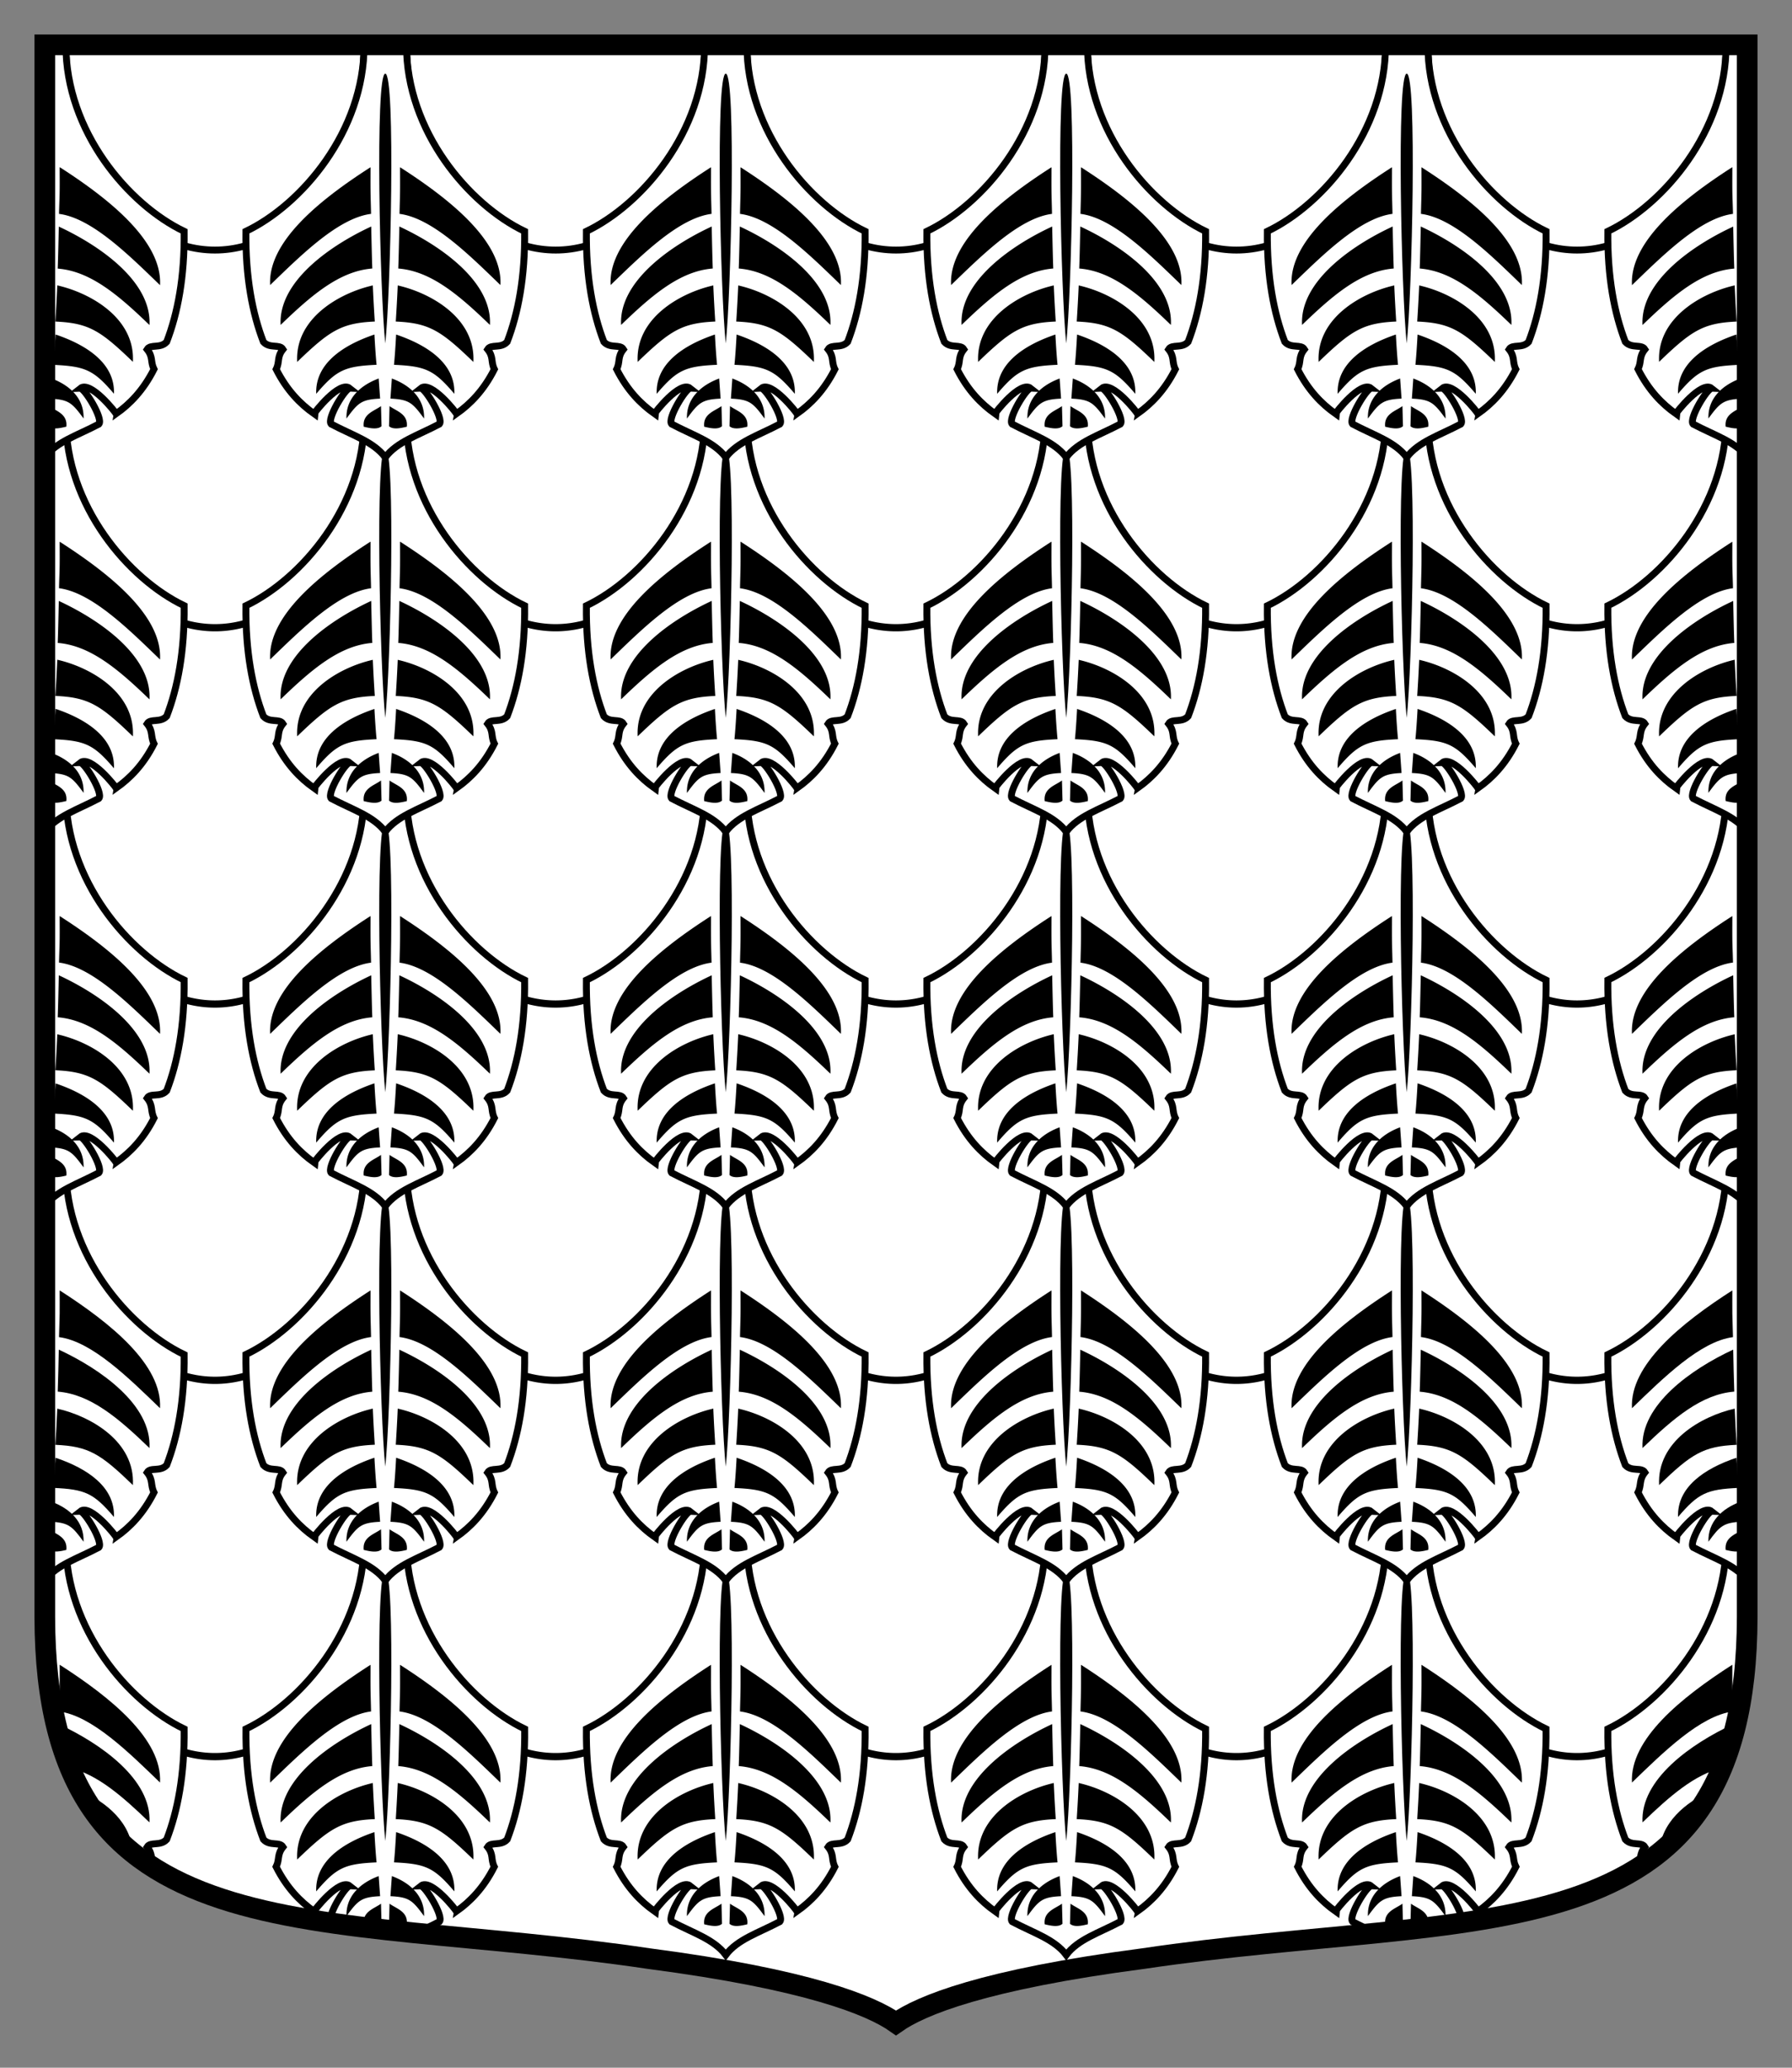 <?xml version="1.0" encoding="UTF-8" standalone="no"?>
<!-- Created with Inkscape (http://www.inkscape.org/) -->

<svg
   xmlns:dc="http://purl.org/dc/elements/1.1/"
   xmlns:cc="http://creativecommons.org/ns#"
   xmlns:rdf="http://www.w3.org/1999/02/22-rdf-syntax-ns#"
   xmlns:svg="http://www.w3.org/2000/svg"
   xmlns="http://www.w3.org/2000/svg"
   version="1.1"
   width="260"
   height="300"
   id="svg2">
  <rect width="100%" height="100%" fill="#808080" stroke="none"/>
  <defs
     id="defs4" />
  <g
     transform="translate(0.5,0.5)"
     id="g4109">
    <path
       d="m 253,6 0,228.108 c -0.08,50.152 -38.942,42.306 -87.676,49.565 C 142.258,286.691 133.1,290.467 129.5,293 125.9,290.467 116.742,286.691 93.676,283.673 44.942,276.414 6.08,284.26 6,234.108 L 6,6 l 247,0 z"
       id="path3015"
       style="fill:#ffffff;fill-opacity:1;stroke:none" />
    <path
       d="m 53.515,8.731 a 23.758,29.727 0 1 1 -47.515,0 23.758,29.727 0 1 1 47.515,0 z"
       transform="matrix(0.91,0,0,1.002,3.611,215.635)"
       id="path4652"
       style="fill:#ffffff;stroke:#000000;stroke-width:1.047;stroke-linejoin:round;stroke-miterlimit:4;stroke-opacity:1;stroke-dasharray:none" />
    <path
       d="m 53.515,8.731 a 23.758,29.727 0 1 1 -47.515,0 23.758,29.727 0 1 1 47.515,0 z"
       transform="matrix(0.91,0,0,1.002,53.032,215.635)"
       id="path4689"
       style="fill:#ffffff;stroke:#000000;stroke-width:1.047;stroke-linejoin:round;stroke-miterlimit:4;stroke-opacity:1;stroke-dasharray:none" />
    <path
       d="m 53.515,8.731 a 23.758,29.727 0 1 1 -47.515,0 23.758,29.727 0 1 1 47.515,0 z"
       transform="matrix(0.91,0,0,1.002,102.411,215.635)"
       id="path4699"
       style="fill:#ffffff;stroke:#000000;stroke-width:1.047;stroke-linejoin:round;stroke-miterlimit:4;stroke-opacity:1;stroke-dasharray:none" />
    <path
       d="m 53.515,8.731 a 23.758,29.727 0 1 1 -47.515,0 23.758,29.727 0 1 1 47.515,0 z"
       transform="matrix(0.91,0,0,1.002,151.819,215.635)"
       id="path4709"
       style="fill:#ffffff;stroke:#000000;stroke-width:1.047;stroke-linejoin:round;stroke-miterlimit:4;stroke-opacity:1;stroke-dasharray:none" />
    <path
       d="m 53.515,8.731 a 23.758,29.727 0 1 1 -47.515,0 23.758,29.727 0 1 1 47.515,0 z"
       transform="matrix(0.91,0,0,1.002,201.232,215.635)"
       id="path4719"
       style="fill:#ffffff;stroke:#000000;stroke-width:1.047;stroke-linejoin:round;stroke-miterlimit:4;stroke-opacity:1;stroke-dasharray:none" />
    <path
       d="m 200.531,223.281 c 0.028,12.551 -9.093,23.203 -17.156,27.062 -0.072,6.662 0.939,11.885 2.531,16.031 0.92,1.024 2.345,0.288 2.844,1.094 -0.91,1.139 -0.424,1.77 -0.969,2.875 1.554,3.072 3.501,5.054 5.5,6.469 -0.003,-0.116 3.691,-4.86 5.156,-3.688 -0.63,-0.018 -3.365,4.422 -2.688,5.188 1.16,0.614 2.279,1.112 3.344,1.625 4.097,-0.414 8.064,-0.839 11.812,-1.375 0.009,-0.004 0.023,0.004 0.031,0 0.171,-0.087 0.328,-0.159 0.5,-0.25 0.678,-0.765 -2.057,-5.206 -2.688,-5.188 1.465,-1.172 5.19,3.571 5.188,3.688 1.999,-1.415 3.946,-3.397 5.5,-6.469 -0.545,-1.105 -0.09,-1.736 -1,-2.875 0.498,-0.805 1.924,-0.07 2.844,-1.094 1.592,-4.146 2.604,-9.369 2.531,-16.031 -8.063,-3.859 -17.153,-14.511 -17.125,-27.062 l -3.094,0 -3.062,0 z"
       id="path4546"
       style="fill:#ffffff;fill-opacity:1;stroke:#000000;stroke-width:1;stroke-miterlimit:4;stroke-dasharray:none" />
    <path
       d="m 203.6,227.461 c -1.512,0.061 -0.772,32.053 0,39.146 0.772,-7.093 1.512,-39.085 0,-39.146 z"
       id="path4548"
       style="fill:#000000;stroke:none" />
    <path
       d="m 201.457,241.044 c -7.458,4.781 -14.902,10.835 -14.563,17.094 4.524,-4.373 9.895,-9.726 14.641,-10.329 -0.02,-1.14 -0.066,-2.28 -0.077,-3.408 -0.012,-1.169 -7e-5,-2.235 0,-3.357 z m 4.286,0 c 7e-5,1.122 0.012,2.188 0,3.357 -0.012,1.128 -0.057,2.269 -0.077,3.408 4.746,0.602 10.117,5.956 14.641,10.329 0.339,-6.259 -7.105,-12.313 -14.563,-17.094 z m -4.183,8.599 c -6.017,2.786 -13.482,8.02 -13.143,14.279 4.578,-4.426 8.592,-7.811 13.298,-8.185 -0.069,-1.967 -0.109,-3.979 -0.155,-6.094 z m 4.08,0 c -0.046,2.115 -0.086,4.126 -0.155,6.094 4.706,0.374 8.72,3.76 13.298,8.185 0.339,-6.259 -7.126,-11.494 -13.143,-14.279 z m -3.847,8.547 c -4.858,1.101 -11.316,4.782 -10.974,11.103 4.695,-4.538 6.414,-5.654 11.258,-5.862 -0.095,-1.497 -0.204,-3.298 -0.284,-5.242 z m 3.615,0 c -0.08,1.944 -0.19,3.744 -0.284,5.242 4.845,0.208 6.563,1.323 11.258,5.862 0.342,-6.321 -6.117,-10.002 -10.974,-11.103 z m -3.383,7.127 c -4.684,1.583 -8.613,4.289 -8.444,8.599 2.953,-3.472 4.15,-3.998 8.754,-4.209 a 1.462,1.567 0 0 1 0,-0.026 c -0.106,-1.049 -0.212,-2.565 -0.31,-4.364 z m 3.15,0 c -0.098,1.799 -0.203,3.315 -0.31,4.364 a 1.462,1.567 0 0 1 0,0.026 c 4.604,0.211 5.801,0.736 8.754,4.209 0.169,-4.31 -3.759,-7.016 -8.444,-8.599 z m -2.531,6.378 c -2.714,1.007 -4.771,2.938 -4.674,5.81 1.682,-2.297 2.162,-2.762 4.88,-2.892 l -0.207,-2.918 z m 1.911,0 -0.207,2.918 c 2.718,0.13 3.198,0.595 4.88,2.892 0.097,-2.872 -1.96,-4.803 -4.674,-5.81 z m -1.575,4.002 c -0.943,0.713 -2.722,1.122 -2.505,2.995 0.745,0.17 1.967,0.485 2.582,-0.077 l -0.077,-2.918 z m 1.239,0 -0.077,2.918 c 0.615,0.562 1.838,0.247 2.582,0.077 0.217,-1.873 -1.562,-2.282 -2.505,-2.995 z"
       id="path4550"
       style="fill:#000000;stroke:none" />
    <path
       d="m 151.127,223.278 c 0.028,12.551 -9.082,23.202 -17.146,27.061 -0.072,6.662 0.938,11.889 2.531,16.035 0.92,1.024 2.342,0.279 2.84,1.085 -0.91,1.139 -0.437,1.787 -0.981,2.892 1.554,3.072 3.501,5.04 5.5,6.455 -0.003,-0.116 3.699,-4.865 5.164,-3.693 -0.63,-0.018 -3.363,4.425 -2.685,5.19 3.13,1.657 6.125,2.549 7.85,4.829 1.725,-2.28 4.72,-3.172 7.85,-4.829 0.678,-0.765 -2.055,-5.209 -2.685,-5.19 1.465,-1.172 5.167,3.576 5.164,3.693 1.999,-1.415 3.946,-3.384 5.5,-6.455 -0.545,-1.105 -0.071,-1.753 -0.981,-2.892 0.498,-0.805 1.92,-0.061 2.84,-1.085 1.592,-4.146 2.603,-9.373 2.531,-16.035 -8.063,-3.859 -17.173,-14.51 -17.146,-27.061 l -3.073,0 -3.073,0 z"
       id="path4554"
       style="fill:#ffffff;fill-opacity:1;stroke:#000000;stroke-width:1;stroke-miterlimit:4;stroke-dasharray:none" />
    <path
       d="m 154.2,227.461 c -1.512,0.061 -0.772,32.053 0,39.146 0.772,-7.093 1.512,-39.085 0,-39.146 z"
       id="path4556"
       style="fill:#000000;stroke:none" />
    <path
       d="m 152.057,241.044 c -7.458,4.781 -14.902,10.835 -14.563,17.094 4.524,-4.373 9.895,-9.726 14.641,-10.329 -0.02,-1.14 -0.066,-2.28 -0.077,-3.408 -0.012,-1.169 -7e-5,-2.235 0,-3.357 z m 4.286,0 c 6e-5,1.122 0.012,2.188 0,3.357 -0.012,1.128 -0.057,2.269 -0.077,3.408 4.746,0.602 10.117,5.956 14.641,10.329 0.339,-6.259 -7.105,-12.313 -14.563,-17.094 z m -4.183,8.599 c -6.017,2.786 -13.482,8.02 -13.143,14.279 4.578,-4.426 8.592,-7.811 13.298,-8.185 -0.069,-1.967 -0.109,-3.979 -0.155,-6.094 z m 4.08,0 c -0.046,2.115 -0.086,4.126 -0.155,6.094 4.706,0.374 8.72,3.76 13.298,8.185 0.339,-6.259 -7.126,-11.494 -13.143,-14.279 z m -3.847,8.547 c -4.858,1.101 -11.316,4.782 -10.974,11.103 4.695,-4.538 6.414,-5.654 11.258,-5.862 -0.095,-1.497 -0.204,-3.298 -0.284,-5.242 z m 3.615,0 c -0.08,1.944 -0.19,3.744 -0.284,5.242 4.845,0.208 6.563,1.323 11.258,5.862 0.342,-6.321 -6.117,-10.002 -10.974,-11.103 z m -3.383,7.127 c -4.684,1.583 -8.613,4.289 -8.444,8.599 2.953,-3.472 4.15,-3.998 8.754,-4.209 a 1.462,1.567 0 0 1 0,-0.026 c -0.106,-1.049 -0.212,-2.565 -0.31,-4.364 z m 3.15,0 c -0.098,1.799 -0.203,3.315 -0.31,4.364 a 1.462,1.567 0 0 1 0,0.026 c 4.604,0.211 5.801,0.736 8.754,4.209 0.169,-4.31 -3.759,-7.016 -8.444,-8.599 z m -2.531,6.378 c -2.714,1.007 -4.771,2.938 -4.674,5.81 1.682,-2.297 2.162,-2.762 4.88,-2.892 l -0.207,-2.918 z m 1.911,0 -0.207,2.918 c 2.718,0.13 3.198,0.595 4.88,2.892 0.097,-2.872 -1.96,-4.803 -4.674,-5.81 z m -1.575,4.002 c -0.943,0.713 -2.722,1.122 -2.505,2.995 0.745,0.17 1.967,0.485 2.582,-0.077 l -0.077,-2.918 z m 1.239,0 -0.077,2.918 c 0.615,0.562 1.838,0.247 2.582,0.077 0.217,-1.873 -1.562,-2.282 -2.505,-2.995 z"
       id="path4558"
       style="fill:#000000;stroke:none" />
    <path
       d="m 101.727,223.278 c 0.028,12.551 -9.082,23.202 -17.146,27.061 -0.072,6.662 0.938,11.889 2.531,16.035 0.92,1.024 2.342,0.279 2.84,1.085 -0.91,1.139 -0.437,1.787 -0.981,2.892 1.554,3.072 3.501,5.04 5.5,6.455 -0.003,-0.116 3.699,-4.865 5.164,-3.693 -0.63,-0.018 -3.363,4.425 -2.685,5.19 3.13,1.657 6.125,2.549 7.85,4.829 1.725,-2.28 4.72,-3.172 7.85,-4.829 0.678,-0.765 -2.055,-5.209 -2.685,-5.19 1.465,-1.172 5.167,3.576 5.164,3.693 1.999,-1.415 3.946,-3.384 5.5,-6.455 -0.545,-1.105 -0.071,-1.753 -0.981,-2.892 0.498,-0.805 1.92,-0.061 2.84,-1.085 1.592,-4.146 2.603,-9.373 2.531,-16.035 -8.063,-3.859 -17.173,-14.51 -17.146,-27.061 l -3.073,0 -3.073,0 z"
       id="path4562"
       style="fill:#ffffff;fill-opacity:1;stroke:#000000;stroke-width:1;stroke-miterlimit:4;stroke-dasharray:none" />
    <path
       d="m 104.8,227.461 c -1.512,0.061 -0.772,32.053 0,39.146 0.772,-7.093 1.512,-39.085 0,-39.146 z"
       id="path4564"
       style="fill:#000000;stroke:none" />
    <path
       d="m 102.657,241.044 c -7.458,4.781 -14.902,10.835 -14.563,17.094 4.524,-4.373 9.895,-9.726 14.641,-10.329 -0.02,-1.14 -0.066,-2.28 -0.077,-3.408 -0.012,-1.169 -7e-5,-2.235 0,-3.357 z m 4.286,0 c 7e-5,1.122 0.012,2.188 0,3.357 -0.012,1.128 -0.057,2.269 -0.077,3.408 4.746,0.602 10.117,5.956 14.641,10.329 0.339,-6.259 -7.105,-12.313 -14.563,-17.094 z m -4.183,8.599 c -6.017,2.786 -13.482,8.02 -13.143,14.279 4.578,-4.426 8.592,-7.811 13.298,-8.185 -0.069,-1.967 -0.109,-3.979 -0.155,-6.094 z m 4.08,0 c -0.046,2.115 -0.086,4.126 -0.155,6.094 4.706,0.374 8.72,3.76 13.298,8.185 0.339,-6.259 -7.126,-11.494 -13.143,-14.279 z m -3.847,8.547 c -4.858,1.101 -11.316,4.782 -10.974,11.103 4.695,-4.538 6.414,-5.654 11.258,-5.862 -0.095,-1.497 -0.204,-3.298 -0.284,-5.242 z m 3.615,0 c -0.08,1.944 -0.19,3.744 -0.284,5.242 4.845,0.208 6.563,1.323 11.258,5.862 0.342,-6.321 -6.117,-10.002 -10.974,-11.103 z m -3.383,7.127 c -4.684,1.583 -8.613,4.289 -8.444,8.599 2.953,-3.472 4.15,-3.998 8.754,-4.209 a 1.462,1.567 0 0 1 0,-0.026 c -0.106,-1.049 -0.212,-2.565 -0.31,-4.364 z m 3.15,0 c -0.098,1.799 -0.203,3.315 -0.31,4.364 a 1.462,1.567 0 0 1 0,0.026 c 4.604,0.211 5.801,0.736 8.754,4.209 0.169,-4.31 -3.759,-7.016 -8.444,-8.599 z m -2.531,6.378 c -2.714,1.007 -4.771,2.938 -4.674,5.81 1.682,-2.297 2.162,-2.762 4.88,-2.892 l -0.207,-2.918 z m 1.911,0 -0.207,2.918 c 2.718,0.13 3.198,0.595 4.88,2.892 0.097,-2.872 -1.96,-4.803 -4.674,-5.81 z m -1.575,4.002 c -0.943,0.713 -2.722,1.122 -2.505,2.995 0.745,0.17 1.967,0.485 2.582,-0.077 l -0.077,-2.918 z m 1.239,0 -0.077,2.918 c 0.615,0.562 1.838,0.247 2.582,0.077 0.217,-1.873 -1.562,-2.282 -2.505,-2.995 z"
       id="path4566"
       style="fill:#000000;stroke:none" />
    <path
       d="m 52.312,223.281 c 0.028,12.551 -9.062,23.203 -17.125,27.062 -0.072,6.662 0.939,11.885 2.531,16.031 0.92,1.024 2.345,0.288 2.844,1.094 -0.91,1.139 -0.455,1.77 -1,2.875 1.554,3.072 3.501,5.054 5.5,6.469 -0.003,-0.116 3.722,-4.86 5.188,-3.688 -0.63,-0.018 -3.365,4.422 -2.688,5.188 0.172,0.091 0.329,0.163 0.5,0.25 0.01,10e-4 0.021,-10e-4 0.031,0 3.749,0.536 7.715,0.961 11.812,1.375 1.065,-0.513 2.184,-1.011 3.344,-1.625 0.678,-0.765 -2.057,-5.206 -2.688,-5.188 1.465,-1.172 5.159,3.571 5.156,3.688 1.999,-1.415 3.946,-3.397 5.5,-6.469 -0.545,-1.105 -0.059,-1.736 -0.969,-2.875 0.498,-0.805 1.924,-0.07 2.844,-1.094 1.592,-4.146 2.604,-9.369 2.531,-16.031 -8.063,-3.859 -17.184,-14.511 -17.156,-27.062 l -3.062,0 -3.094,0 z"
       id="path4570"
       style="fill:#ffffff;fill-opacity:1;stroke:#000000;stroke-width:1;stroke-miterlimit:4;stroke-dasharray:none" />
    <path
       d="m 55.4,227.461 c -1.512,0.061 -0.772,32.053 0,39.146 0.772,-7.093 1.512,-39.085 0,-39.146 z"
       id="path4572"
       style="fill:#000000;stroke:none" />
    <path
       d="m 53.257,241.044 c -7.458,4.781 -14.902,10.835 -14.563,17.094 4.524,-4.373 9.895,-9.726 14.641,-10.329 -0.02,-1.14 -0.066,-2.28 -0.077,-3.408 -0.012,-1.169 -6.6e-5,-2.235 0,-3.357 z m 4.286,0 c 6.6e-5,1.122 0.012,2.188 0,3.357 -0.012,1.128 -0.057,2.269 -0.077,3.408 4.746,0.602 10.117,5.956 14.641,10.329 0.339,-6.259 -7.105,-12.313 -14.563,-17.094 z m -4.183,8.599 c -6.017,2.786 -13.482,8.02 -13.143,14.279 4.578,-4.426 8.592,-7.811 13.298,-8.185 -0.069,-1.967 -0.109,-3.979 -0.155,-6.094 z m 4.08,0 c -0.046,2.115 -0.086,4.126 -0.155,6.094 4.706,0.374 8.72,3.76 13.298,8.185 0.339,-6.259 -7.126,-11.494 -13.143,-14.279 z m -3.847,8.547 c -4.858,1.101 -11.316,4.782 -10.974,11.103 4.695,-4.538 6.414,-5.654 11.258,-5.862 -0.094,-1.497 -0.204,-3.298 -0.284,-5.242 z m 3.615,0 c -0.08,1.944 -0.19,3.744 -0.284,5.242 4.845,0.208 6.563,1.323 11.258,5.862 0.342,-6.321 -6.117,-10.002 -10.974,-11.103 z m -3.383,7.127 c -4.684,1.583 -8.613,4.289 -8.444,8.599 2.953,-3.472 4.15,-3.998 8.754,-4.209 a 1.462,1.567 0 0 1 0,-0.026 c -0.106,-1.049 -0.212,-2.565 -0.31,-4.364 z m 3.15,0 c -0.098,1.799 -0.203,3.315 -0.31,4.364 a 1.462,1.567 0 0 1 0,0.026 c 4.604,0.211 5.801,0.736 8.754,4.209 0.169,-4.31 -3.759,-7.016 -8.444,-8.599 z m -2.531,6.378 c -2.714,1.007 -4.771,2.938 -4.674,5.81 1.682,-2.297 2.162,-2.762 4.88,-2.892 l -0.207,-2.918 z m 1.911,0 -0.207,2.918 c 2.718,0.13 3.198,0.595 4.88,2.892 0.097,-2.872 -1.96,-4.803 -4.674,-5.81 z m -1.575,4.002 c -0.943,0.713 -2.722,1.122 -2.505,2.995 0.745,0.17 1.967,0.485 2.582,-0.077 l -0.077,-2.918 z m 1.239,0 -0.077,2.918 c 0.615,0.562 1.838,0.247 2.582,0.077 0.217,-1.873 -1.562,-2.282 -2.505,-2.995 z"
       id="path4574"
       style="fill:#000000;stroke:none" />
    <path
       d="m 6,223.281 0,10.812 c 0.031,19.366 5.849,30.096 15.781,36.375 0.022,-0.042 0.041,-0.083 0.062,-0.125 -0.545,-1.105 -0.09,-1.736 -1,-2.875 0.498,-0.805 1.924,-0.07 2.844,-1.094 1.592,-4.146 2.604,-9.369 2.531,-16.031 C 18.156,246.485 9.035,235.833 9.062,223.281 l -3.062,0 z"
       id="path4578"
       style="fill:#ffffff;fill-opacity:1;stroke:#000000;stroke-width:1;stroke-miterlimit:4;stroke-dasharray:none" />
    <path
       d="m 6,227.469 0,6.625 C 6.007,238.283 6.313,242.078 6.844,245.5 6.964,236.184 6.787,227.501 6,227.469 z"
       id="path4580"
       style="fill:#000000;stroke:none" />
    <path
       d="m 8.156,241.031 c 6.61e-5,1.122 0.012,2.206 0,3.375 -0.012,1.128 -0.073,2.267 -0.094,3.406 4.746,0.602 10.132,5.939 14.656,10.312 0.339,-6.259 -7.104,-12.312 -14.562,-17.094 z m -0.125,8.625 C 8.02,250.166 8.011,250.626 8,251.125 c 0.473,1.735 1.025,3.355 1.656,4.875 3.972,0.967 7.535,4.043 11.531,7.906 0.339,-6.259 -7.139,-11.464 -13.156,-14.25 z m 3.219,9.688 c 1.995,3.639 4.529,6.591 7.531,9 -0.236,-4.38 -3.804,-7.358 -7.531,-9 z"
       id="path4582"
       style="fill:#000000;stroke:none" />
    <path
       d="m 249.938,223.281 c 0.028,12.551 -9.093,23.203 -17.156,27.062 -0.072,6.662 0.939,11.885 2.531,16.031 0.92,1.024 2.345,0.288 2.844,1.094 -0.91,1.139 -0.455,1.77 -1,2.875 0.021,0.043 0.041,0.083 0.062,0.125 9.932,-6.279 15.75,-17.009 15.781,-36.375 l 0,-10.812 -3.062,0 z"
       id="path4586"
       style="fill:#ffffff;fill-opacity:1;stroke:#000000;stroke-width:1;stroke-miterlimit:4;stroke-dasharray:none" />
    <path
       d="m 253,227.469 c -0.787,0.032 -0.964,8.715 -0.844,18.031 0.531,-3.422 0.837,-7.217 0.844,-11.406 l 0,-6.625 z"
       id="path4588"
       style="fill:#000000;stroke:none" />
    <path
       d="m 250.844,241.031 c -7.458,4.781 -14.901,10.835 -14.562,17.094 4.524,-4.373 9.91,-9.71 14.656,-10.312 -0.02,-1.14 -0.082,-2.278 -0.094,-3.406 -0.012,-1.169 -7e-5,-2.253 0,-3.375 z m 0.125,8.625 c -6.017,2.786 -13.495,7.991 -13.156,14.25 3.996,-3.863 7.559,-6.939 11.531,-7.906 0.631,-1.52 1.184,-3.14 1.656,-4.875 -0.011,-0.499 -0.02,-0.959 -0.031,-1.469 z m -3.219,9.688 c -3.728,1.642 -7.296,4.62 -7.531,9 3.002,-2.409 5.536,-5.361 7.531,-9 z"
       id="path4590"
       style="fill:#000000;stroke:none" />
    <path
       d="m 53.515,8.731 a 23.758,29.727 0 1 1 -47.515,0 23.758,29.727 0 1 1 47.515,0 z"
       transform="matrix(0.91,0,0,1.002,3.611,161.039)"
       id="path4650"
       style="fill:#ffffff;stroke:#000000;stroke-width:1.047;stroke-linejoin:round;stroke-miterlimit:4;stroke-opacity:1;stroke-dasharray:none" />
    <path
       d="m 53.515,8.731 a 23.758,29.727 0 1 1 -47.515,0 23.758,29.727 0 1 1 47.515,0 z"
       transform="matrix(0.91,0,0,1.002,53.032,161.039)"
       id="path4691"
       style="fill:#ffffff;stroke:#000000;stroke-width:1.047;stroke-linejoin:round;stroke-miterlimit:4;stroke-opacity:1;stroke-dasharray:none" />
    <path
       d="m 53.515,8.731 a 23.758,29.727 0 1 1 -47.515,0 23.758,29.727 0 1 1 47.515,0 z"
       transform="matrix(0.91,0,0,1.002,102.411,161.039)"
       id="path4701"
       style="fill:#ffffff;stroke:#000000;stroke-width:1.047;stroke-linejoin:round;stroke-miterlimit:4;stroke-opacity:1;stroke-dasharray:none" />
    <path
       d="m 53.515,8.731 a 23.758,29.727 0 1 1 -47.515,0 23.758,29.727 0 1 1 47.515,0 z"
       transform="matrix(0.91,0,0,1.002,151.819,161.039)"
       id="path4711"
       style="fill:#ffffff;stroke:#000000;stroke-width:1.047;stroke-linejoin:round;stroke-miterlimit:4;stroke-opacity:1;stroke-dasharray:none" />
    <path
       d="m 53.515,8.731 a 23.758,29.727 0 1 1 -47.515,0 23.758,29.727 0 1 1 47.515,0 z"
       transform="matrix(0.91,0,0,1.002,201.232,161.039)"
       id="path4721"
       style="fill:#ffffff;stroke:#000000;stroke-width:1.047;stroke-linejoin:round;stroke-miterlimit:4;stroke-opacity:1;stroke-dasharray:none" />
    <path
       d="m 200.527,168.959 c 0.028,12.551 -9.082,23.202 -17.146,27.061 -0.072,6.662 0.938,11.889 2.531,16.035 0.92,1.024 2.342,0.279 2.84,1.085 -0.91,1.139 -0.437,1.787 -0.981,2.892 1.554,3.072 3.501,5.04 5.5,6.455 -0.003,-0.116 3.699,-4.865 5.164,-3.693 -0.63,-0.018 -3.363,4.425 -2.685,5.19 3.13,1.657 6.125,2.549 7.85,4.829 1.725,-2.28 4.72,-3.172 7.85,-4.829 0.678,-0.765 -2.055,-5.209 -2.685,-5.19 1.465,-1.172 5.167,3.576 5.164,3.693 1.999,-1.415 3.946,-3.384 5.5,-6.455 -0.545,-1.105 -0.071,-1.753 -0.981,-2.892 0.498,-0.805 1.92,-0.061 2.84,-1.085 1.592,-4.146 2.603,-9.373 2.531,-16.035 -8.063,-3.859 -17.173,-14.51 -17.146,-27.061 l -3.073,0 -3.073,0 z"
       id="path4496"
       style="fill:#ffffff;fill-opacity:1;stroke:#000000;stroke-width:1;stroke-miterlimit:4;stroke-dasharray:none" />
    <path
       d="m 203.6,173.142 c -1.512,0.061 -0.772,32.053 0,39.146 0.772,-7.093 1.512,-39.085 0,-39.146 z"
       id="path4498"
       style="fill:#000000;stroke:none" />
    <path
       d="m 201.457,186.724 c -7.458,4.781 -14.902,10.835 -14.563,17.094 4.524,-4.373 9.895,-9.726 14.641,-10.329 -0.02,-1.14 -0.066,-2.28 -0.077,-3.408 -0.012,-1.169 -7e-5,-2.235 0,-3.357 z m 4.286,0 c 7e-5,1.122 0.012,2.188 0,3.357 -0.012,1.128 -0.057,2.269 -0.077,3.408 4.746,0.602 10.117,5.956 14.641,10.329 0.339,-6.259 -7.105,-12.313 -14.563,-17.094 z m -4.183,8.599 c -6.017,2.786 -13.482,8.02 -13.143,14.279 4.578,-4.426 8.592,-7.811 13.298,-8.185 -0.069,-1.967 -0.109,-3.979 -0.155,-6.094 z m 4.08,0 c -0.046,2.115 -0.086,4.126 -0.155,6.094 4.706,0.374 8.72,3.76 13.298,8.185 0.339,-6.259 -7.126,-11.494 -13.143,-14.279 z m -3.847,8.547 c -4.858,1.101 -11.316,4.782 -10.974,11.103 4.695,-4.538 6.414,-5.654 11.258,-5.862 -0.095,-1.497 -0.204,-3.298 -0.284,-5.242 z m 3.615,0 c -0.08,1.944 -0.19,3.744 -0.284,5.242 4.845,0.208 6.563,1.323 11.258,5.862 0.342,-6.321 -6.117,-10.002 -10.974,-11.103 z m -3.383,7.127 c -4.684,1.583 -8.613,4.289 -8.444,8.599 2.953,-3.472 4.15,-3.998 8.754,-4.209 a 1.462,1.567 0 0 1 0,-0.026 c -0.106,-1.049 -0.212,-2.565 -0.31,-4.364 z m 3.15,0 c -0.098,1.799 -0.203,3.315 -0.31,4.364 a 1.462,1.567 0 0 1 0,0.026 c 4.604,0.211 5.801,0.736 8.754,4.209 0.169,-4.31 -3.759,-7.016 -8.444,-8.599 z m -2.531,6.378 c -2.714,1.007 -4.771,2.938 -4.674,5.81 1.682,-2.297 2.162,-2.762 4.88,-2.892 l -0.207,-2.918 z m 1.911,0 -0.207,2.918 c 2.718,0.13 3.198,0.595 4.88,2.892 0.097,-2.872 -1.96,-4.803 -4.674,-5.81 z m -1.575,4.002 c -0.943,0.713 -2.722,1.122 -2.505,2.995 0.745,0.17 1.967,0.485 2.582,-0.077 l -0.077,-2.918 z m 1.239,0 -0.077,2.918 c 0.615,0.562 1.838,0.247 2.582,0.077 0.217,-1.873 -1.562,-2.282 -2.505,-2.995 z"
       id="path4500"
       style="fill:#000000;stroke:none" />
    <path
       d="m 151.127,168.959 c 0.028,12.551 -9.082,23.202 -17.146,27.061 -0.072,6.662 0.938,11.889 2.531,16.035 0.92,1.024 2.342,0.279 2.84,1.085 -0.91,1.139 -0.437,1.787 -0.981,2.892 1.554,3.072 3.501,5.04 5.5,6.455 -0.003,-0.116 3.699,-4.865 5.164,-3.693 -0.63,-0.018 -3.363,4.425 -2.685,5.19 3.13,1.657 6.125,2.549 7.85,4.829 1.725,-2.28 4.72,-3.172 7.85,-4.829 0.678,-0.765 -2.055,-5.209 -2.685,-5.19 1.465,-1.172 5.167,3.576 5.164,3.693 1.999,-1.415 3.946,-3.384 5.5,-6.455 -0.545,-1.105 -0.071,-1.753 -0.981,-2.892 0.498,-0.805 1.92,-0.061 2.84,-1.085 1.592,-4.146 2.603,-9.373 2.531,-16.035 -8.063,-3.859 -17.173,-14.51 -17.146,-27.061 l -3.073,0 -3.073,0 z"
       id="path4504"
       style="fill:#ffffff;fill-opacity:1;stroke:#000000;stroke-width:1;stroke-miterlimit:4;stroke-dasharray:none" />
    <path
       d="m 154.2,173.142 c -1.512,0.061 -0.772,32.053 0,39.146 0.772,-7.093 1.512,-39.085 0,-39.146 z"
       id="path4506"
       style="fill:#000000;stroke:none" />
    <path
       d="m 152.057,186.724 c -7.458,4.781 -14.902,10.835 -14.563,17.094 4.524,-4.373 9.895,-9.726 14.641,-10.329 -0.02,-1.14 -0.066,-2.28 -0.077,-3.408 -0.012,-1.169 -7e-5,-2.235 0,-3.357 z m 4.286,0 c 6e-5,1.122 0.012,2.188 0,3.357 -0.012,1.128 -0.057,2.269 -0.077,3.408 4.746,0.602 10.117,5.956 14.641,10.329 0.339,-6.259 -7.105,-12.313 -14.563,-17.094 z m -4.183,8.599 c -6.017,2.786 -13.482,8.02 -13.143,14.279 4.578,-4.426 8.592,-7.811 13.298,-8.185 -0.069,-1.967 -0.109,-3.979 -0.155,-6.094 z m 4.08,0 c -0.046,2.115 -0.086,4.126 -0.155,6.094 4.706,0.374 8.72,3.76 13.298,8.185 0.339,-6.259 -7.126,-11.494 -13.143,-14.279 z m -3.847,8.547 c -4.858,1.101 -11.316,4.782 -10.974,11.103 4.695,-4.538 6.414,-5.654 11.258,-5.862 -0.095,-1.497 -0.204,-3.298 -0.284,-5.242 z m 3.615,0 c -0.08,1.944 -0.19,3.744 -0.284,5.242 4.845,0.208 6.563,1.323 11.258,5.862 0.342,-6.321 -6.117,-10.002 -10.974,-11.103 z m -3.383,7.127 c -4.684,1.583 -8.613,4.289 -8.444,8.599 2.953,-3.472 4.15,-3.998 8.754,-4.209 a 1.462,1.567 0 0 1 0,-0.026 c -0.106,-1.049 -0.212,-2.565 -0.31,-4.364 z m 3.15,0 c -0.098,1.799 -0.203,3.315 -0.31,4.364 a 1.462,1.567 0 0 1 0,0.026 c 4.604,0.211 5.801,0.736 8.754,4.209 0.169,-4.31 -3.759,-7.016 -8.444,-8.599 z m -2.531,6.378 c -2.714,1.007 -4.771,2.938 -4.674,5.81 1.682,-2.297 2.162,-2.762 4.88,-2.892 l -0.207,-2.918 z m 1.911,0 -0.207,2.918 c 2.718,0.13 3.198,0.595 4.88,2.892 0.097,-2.872 -1.96,-4.803 -4.674,-5.81 z m -1.575,4.002 c -0.943,0.713 -2.722,1.122 -2.505,2.995 0.745,0.17 1.967,0.485 2.582,-0.077 l -0.077,-2.918 z m 1.239,0 -0.077,2.918 c 0.615,0.562 1.838,0.247 2.582,0.077 0.217,-1.873 -1.562,-2.282 -2.505,-2.995 z"
       id="path4508"
       style="fill:#000000;stroke:none" />
    <path
       d="m 101.727,168.959 c 0.028,12.551 -9.082,23.202 -17.146,27.061 -0.072,6.662 0.938,11.889 2.531,16.035 0.92,1.024 2.342,0.279 2.84,1.085 -0.91,1.139 -0.437,1.787 -0.981,2.892 1.554,3.072 3.501,5.04 5.5,6.455 -0.003,-0.116 3.699,-4.865 5.164,-3.693 -0.63,-0.018 -3.363,4.425 -2.685,5.19 3.13,1.657 6.125,2.549 7.85,4.829 1.725,-2.28 4.72,-3.172 7.85,-4.829 0.678,-0.765 -2.055,-5.209 -2.685,-5.19 1.465,-1.172 5.167,3.576 5.164,3.693 1.999,-1.415 3.946,-3.384 5.5,-6.455 -0.545,-1.105 -0.071,-1.753 -0.981,-2.892 0.498,-0.805 1.92,-0.061 2.84,-1.085 1.592,-4.146 2.603,-9.373 2.531,-16.035 -8.063,-3.859 -17.173,-14.51 -17.146,-27.061 l -3.073,0 -3.073,0 z"
       id="path4512"
       style="fill:#ffffff;fill-opacity:1;stroke:#000000;stroke-width:1;stroke-miterlimit:4;stroke-dasharray:none" />
    <path
       d="m 104.8,173.142 c -1.512,0.061 -0.772,32.053 0,39.146 0.772,-7.093 1.512,-39.085 0,-39.146 z"
       id="path4514"
       style="fill:#000000;stroke:none" />
    <path
       d="m 102.657,186.724 c -7.458,4.781 -14.902,10.835 -14.563,17.094 4.524,-4.373 9.895,-9.726 14.641,-10.329 -0.02,-1.14 -0.066,-2.28 -0.077,-3.408 -0.012,-1.169 -7e-5,-2.235 0,-3.357 z m 4.286,0 c 7e-5,1.122 0.012,2.188 0,3.357 -0.012,1.128 -0.057,2.269 -0.077,3.408 4.746,0.602 10.117,5.956 14.641,10.329 0.339,-6.259 -7.105,-12.313 -14.563,-17.094 z m -4.183,8.599 c -6.017,2.786 -13.482,8.02 -13.143,14.279 4.578,-4.426 8.592,-7.811 13.298,-8.185 -0.069,-1.967 -0.109,-3.979 -0.155,-6.094 z m 4.08,0 c -0.046,2.115 -0.086,4.126 -0.155,6.094 4.706,0.374 8.72,3.76 13.298,8.185 0.339,-6.259 -7.126,-11.494 -13.143,-14.279 z m -3.847,8.547 c -4.858,1.101 -11.316,4.782 -10.974,11.103 4.695,-4.538 6.414,-5.654 11.258,-5.862 -0.095,-1.497 -0.204,-3.298 -0.284,-5.242 z m 3.615,0 c -0.08,1.944 -0.19,3.744 -0.284,5.242 4.845,0.208 6.563,1.323 11.258,5.862 0.342,-6.321 -6.117,-10.002 -10.974,-11.103 z m -3.383,7.127 c -4.684,1.583 -8.613,4.289 -8.444,8.599 2.953,-3.472 4.15,-3.998 8.754,-4.209 a 1.462,1.567 0 0 1 0,-0.026 c -0.106,-1.049 -0.212,-2.565 -0.31,-4.364 z m 3.15,0 c -0.098,1.799 -0.203,3.315 -0.31,4.364 a 1.462,1.567 0 0 1 0,0.026 c 4.604,0.211 5.801,0.736 8.754,4.209 0.169,-4.31 -3.759,-7.016 -8.444,-8.599 z m -2.531,6.378 c -2.714,1.007 -4.771,2.938 -4.674,5.81 1.682,-2.297 2.162,-2.762 4.88,-2.892 l -0.207,-2.918 z m 1.911,0 -0.207,2.918 c 2.718,0.13 3.198,0.595 4.88,2.892 0.097,-2.872 -1.96,-4.803 -4.674,-5.81 z m -1.575,4.002 c -0.943,0.713 -2.722,1.122 -2.505,2.995 0.745,0.17 1.967,0.485 2.582,-0.077 l -0.077,-2.918 z m 1.239,0 -0.077,2.918 c 0.615,0.562 1.838,0.247 2.582,0.077 0.217,-1.873 -1.562,-2.282 -2.505,-2.995 z"
       id="path4516"
       style="fill:#000000;stroke:none" />
    <path
       d="m 52.327,168.959 c 0.028,12.551 -9.082,23.202 -17.146,27.061 -0.072,6.662 0.938,11.889 2.531,16.035 0.92,1.024 2.342,0.279 2.84,1.085 -0.91,1.139 -0.437,1.787 -0.981,2.892 1.554,3.072 3.501,5.04 5.5,6.455 -0.003,-0.116 3.699,-4.865 5.164,-3.693 -0.63,-0.018 -3.363,4.425 -2.685,5.19 3.13,1.657 6.125,2.549 7.85,4.829 1.725,-2.28 4.72,-3.172 7.85,-4.829 0.678,-0.765 -2.055,-5.209 -2.685,-5.19 1.465,-1.172 5.167,3.576 5.164,3.693 1.999,-1.415 3.946,-3.384 5.5,-6.455 -0.545,-1.105 -0.072,-1.753 -0.981,-2.892 0.498,-0.805 1.92,-0.061 2.84,-1.085 1.592,-4.146 2.603,-9.373 2.531,-16.035 -8.063,-3.859 -17.173,-14.51 -17.146,-27.061 l -3.073,0 -3.073,0 z"
       id="path4520"
       style="fill:#ffffff;fill-opacity:1;stroke:#000000;stroke-width:1;stroke-miterlimit:4;stroke-dasharray:none" />
    <path
       d="m 55.4,173.142 c -1.512,0.061 -0.772,32.053 0,39.146 0.772,-7.093 1.512,-39.085 0,-39.146 z"
       id="path4522"
       style="fill:#000000;stroke:none" />
    <path
       d="m 53.257,186.724 c -7.458,4.781 -14.902,10.835 -14.563,17.094 4.524,-4.373 9.895,-9.726 14.641,-10.329 -0.02,-1.14 -0.066,-2.28 -0.077,-3.408 -0.012,-1.169 -6.6e-5,-2.235 0,-3.357 z m 4.286,0 c 6.6e-5,1.122 0.012,2.188 0,3.357 -0.012,1.128 -0.057,2.269 -0.077,3.408 4.746,0.602 10.117,5.956 14.641,10.329 0.339,-6.259 -7.105,-12.313 -14.563,-17.094 z m -4.183,8.599 c -6.017,2.786 -13.482,8.02 -13.143,14.279 4.578,-4.426 8.592,-7.811 13.298,-8.185 -0.069,-1.967 -0.109,-3.979 -0.155,-6.094 z m 4.08,0 c -0.046,2.115 -0.086,4.126 -0.155,6.094 4.706,0.374 8.72,3.76 13.298,8.185 0.339,-6.259 -7.126,-11.494 -13.143,-14.279 z m -3.847,8.547 c -4.858,1.101 -11.316,4.782 -10.974,11.103 4.695,-4.538 6.414,-5.654 11.258,-5.862 -0.094,-1.497 -0.204,-3.298 -0.284,-5.242 z m 3.615,0 c -0.08,1.944 -0.19,3.744 -0.284,5.242 4.845,0.208 6.563,1.323 11.258,5.862 0.342,-6.321 -6.117,-10.002 -10.974,-11.103 z m -3.383,7.127 c -4.684,1.583 -8.613,4.289 -8.444,8.599 2.953,-3.472 4.15,-3.998 8.754,-4.209 a 1.462,1.567 0 0 1 0,-0.026 c -0.106,-1.049 -0.212,-2.565 -0.31,-4.364 z m 3.15,0 c -0.098,1.799 -0.203,3.315 -0.31,4.364 a 1.462,1.567 0 0 1 0,0.026 c 4.604,0.211 5.801,0.736 8.754,4.209 0.169,-4.31 -3.759,-7.016 -8.444,-8.599 z m -2.531,6.378 c -2.714,1.007 -4.771,2.938 -4.674,5.81 1.682,-2.297 2.162,-2.762 4.88,-2.892 l -0.207,-2.918 z m 1.911,0 -0.207,2.918 c 2.718,0.13 3.198,0.595 4.88,2.892 0.097,-2.872 -1.96,-4.803 -4.674,-5.81 z m -1.575,4.002 c -0.943,0.713 -2.722,1.122 -2.505,2.995 0.745,0.17 1.967,0.485 2.582,-0.077 l -0.077,-2.918 z m 1.239,0 -0.077,2.918 c 0.615,0.562 1.838,0.247 2.582,0.077 0.217,-1.873 -1.562,-2.282 -2.505,-2.995 z"
       id="path4524"
       style="fill:#000000;stroke:none" />
    <path
       d="m 6,168.969 0,59.844 c 1.725,-2.28 4.714,-3.156 7.844,-4.812 0.678,-0.765 -2.057,-5.237 -2.688,-5.219 1.465,-1.172 5.19,3.603 5.188,3.719 1.999,-1.415 3.946,-3.397 5.5,-6.469 -0.545,-1.105 -0.09,-1.768 -1,-2.906 0.498,-0.805 1.924,-0.039 2.844,-1.062 1.592,-4.146 2.604,-9.369 2.531,-16.031 C 18.156,192.172 9.035,181.52 9.062,168.969 l -3.062,0 z"
       id="path4528"
       style="fill:#ffffff;fill-opacity:1;stroke:#000000;stroke-width:1;stroke-miterlimit:4;stroke-dasharray:none" />
    <path
       d="m 6,173.156 0,39.125 c 0.772,-7.093 1.512,-39.064 0,-39.125 z"
       id="path4530"
       style="fill:#000000;stroke:none" />
    <path
       d="m 8.156,186.719 c 6.61e-5,1.122 0.012,2.206 0,3.375 -0.012,1.128 -0.073,2.267 -0.094,3.406 4.746,0.602 10.132,5.939 14.656,10.312 0.339,-6.259 -7.104,-12.312 -14.562,-17.094 z m -0.125,8.594 c -0.046,2.115 -0.088,4.126 -0.156,6.094 4.706,0.374 8.734,3.762 13.312,8.188 0.339,-6.259 -7.139,-11.495 -13.156,-14.281 z M 7.812,203.875 c -0.08,1.944 -0.187,3.753 -0.281,5.25 4.845,0.208 6.555,1.305 11.25,5.844 0.342,-6.321 -6.111,-9.992 -10.969,-11.094 z M 7.562,211 c -0.098,1.799 -0.206,3.326 -0.312,4.375 4.604,0.211 5.828,0.746 8.781,4.219 C 16.201,215.284 12.247,212.583 7.562,211 z M 6.969,217.375 6.75,220.281 c 2.718,0.13 3.193,0.61 4.875,2.906 0.097,-2.872 -1.942,-4.805 -4.656,-5.812 z m -0.344,4 -0.094,2.906 c 0.615,0.562 1.849,0.264 2.594,0.094 0.217,-1.873 -1.557,-2.287 -2.5,-3 z"
       id="path4532"
       style="fill:#000000;stroke:none" />
    <path
       d="m 249.938,168.969 c 0.028,12.551 -9.093,23.203 -17.156,27.062 -0.072,6.662 0.939,11.885 2.531,16.031 0.92,1.024 2.345,0.257 2.844,1.062 -0.91,1.139 -0.455,1.801 -1,2.906 1.554,3.072 3.501,5.054 5.5,6.469 -0.003,-0.116 3.722,-4.891 5.188,-3.719 -0.63,-0.018 -3.365,4.453 -2.688,5.219 3.13,1.657 6.119,2.532 7.844,4.812 l 0,-59.844 -3.062,0 z"
       id="path4536"
       style="fill:#ffffff;fill-opacity:1;stroke:#000000;stroke-width:1;stroke-miterlimit:4;stroke-dasharray:none" />
    <path
       d="m 253,173.156 c -1.512,0.061 -0.772,32.032 0,39.125 l 0,-39.125 z"
       id="path4538"
       style="fill:#000000;stroke:none" />
    <path
       d="m 250.844,186.719 c -7.458,4.781 -14.901,10.835 -14.562,17.094 4.524,-4.373 9.91,-9.71 14.656,-10.312 -0.02,-1.14 -0.082,-2.278 -0.094,-3.406 -0.012,-1.169 -7e-5,-2.253 0,-3.375 z m 0.125,8.594 c -6.017,2.786 -13.495,8.022 -13.156,14.281 4.578,-4.426 8.606,-7.813 13.312,-8.188 -0.069,-1.967 -0.11,-3.979 -0.156,-6.094 z m 0.219,8.562 c -4.858,1.101 -11.311,4.772 -10.969,11.094 4.695,-4.538 6.405,-5.636 11.25,-5.844 -0.095,-1.497 -0.201,-3.306 -0.281,-5.25 z m 0.25,7.125 c -4.684,1.583 -8.638,4.284 -8.469,8.594 2.953,-3.472 4.178,-4.007 8.781,-4.219 -0.106,-1.049 -0.214,-2.576 -0.312,-4.375 z m 0.594,6.375 c -2.714,1.007 -4.753,2.941 -4.656,5.812 1.682,-2.297 2.157,-2.776 4.875,-2.906 l -0.219,-2.906 z m 0.344,4 c -0.943,0.713 -2.717,1.127 -2.5,3 0.745,0.17 1.978,0.468 2.594,-0.094 l -0.094,-2.906 z"
       id="path4540"
       style="fill:#000000;stroke:none" />
    <path
       d="m 53.515,8.731 a 23.758,29.727 0 1 1 -47.515,0 23.758,29.727 0 1 1 47.515,0 z"
       transform="matrix(0.91,0,0,1.002,3.611,106.443)"
       id="path4648"
       style="fill:#ffffff;stroke:#000000;stroke-width:1.047;stroke-linejoin:round;stroke-miterlimit:4;stroke-opacity:1;stroke-dasharray:none" />
    <path
       d="m 53.515,8.731 a 23.758,29.727 0 1 1 -47.515,0 23.758,29.727 0 1 1 47.515,0 z"
       transform="matrix(0.91,0,0,1.002,53.032,106.443)"
       id="path4693"
       style="fill:#ffffff;stroke:#000000;stroke-width:1.047;stroke-linejoin:round;stroke-miterlimit:4;stroke-opacity:1;stroke-dasharray:none" />
    <path
       d="m 53.515,8.731 a 23.758,29.727 0 1 1 -47.515,0 23.758,29.727 0 1 1 47.515,0 z"
       transform="matrix(0.91,0,0,1.002,102.411,106.443)"
       id="path4703"
       style="fill:#ffffff;stroke:#000000;stroke-width:1.047;stroke-linejoin:round;stroke-miterlimit:4;stroke-opacity:1;stroke-dasharray:none" />
    <path
       d="m 53.515,8.731 a 23.758,29.727 0 1 1 -47.515,0 23.758,29.727 0 1 1 47.515,0 z"
       transform="matrix(0.91,0,0,1.002,151.819,106.443)"
       id="path4713"
       style="fill:#ffffff;stroke:#000000;stroke-width:1.047;stroke-linejoin:round;stroke-miterlimit:4;stroke-opacity:1;stroke-dasharray:none" />
    <path
       d="m 53.515,8.731 a 23.758,29.727 0 1 1 -47.515,0 23.758,29.727 0 1 1 47.515,0 z"
       transform="matrix(0.91,0,0,1.002,201.232,106.443)"
       id="path4723"
       style="fill:#ffffff;stroke:#000000;stroke-width:1.047;stroke-linejoin:round;stroke-miterlimit:4;stroke-opacity:1;stroke-dasharray:none" />
    <path
       d="m 200.527,114.639 c 0.028,12.551 -9.082,23.202 -17.146,27.061 -0.072,6.662 0.938,11.889 2.531,16.035 0.92,1.024 2.342,0.279 2.84,1.085 -0.91,1.139 -0.437,1.787 -0.981,2.892 1.554,3.072 3.501,5.04 5.5,6.455 -0.003,-0.116 3.699,-4.865 5.164,-3.693 -0.63,-0.018 -3.363,4.425 -2.685,5.19 3.13,1.657 6.125,2.549 7.85,4.829 1.725,-2.28 4.72,-3.172 7.85,-4.829 0.678,-0.765 -2.055,-5.209 -2.685,-5.19 1.465,-1.172 5.167,3.576 5.164,3.693 1.999,-1.415 3.946,-3.384 5.5,-6.455 -0.545,-1.105 -0.071,-1.753 -0.981,-2.892 0.498,-0.805 1.92,-0.061 2.84,-1.085 1.592,-4.146 2.603,-9.373 2.531,-16.035 -8.063,-3.859 -17.173,-14.51 -17.146,-27.061 l -3.073,0 -3.073,0 z"
       id="path4446"
       style="fill:#ffffff;fill-opacity:1;stroke:#000000;stroke-width:1;stroke-miterlimit:4;stroke-dasharray:none" />
    <path
       d="m 203.6,118.822 c -1.512,0.061 -0.772,32.053 0,39.146 0.772,-7.093 1.512,-39.085 0,-39.146 z"
       id="path4448"
       style="fill:#000000;stroke:none" />
    <path
       d="m 201.457,132.405 c -7.458,4.781 -14.902,10.835 -14.563,17.094 4.524,-4.373 9.895,-9.726 14.641,-10.329 -0.02,-1.14 -0.066,-2.28 -0.077,-3.408 -0.012,-1.169 -7e-5,-2.235 0,-3.357 z m 4.286,0 c 7e-5,1.122 0.012,2.188 0,3.357 -0.012,1.128 -0.057,2.269 -0.077,3.408 4.746,0.602 10.117,5.956 14.641,10.329 0.339,-6.259 -7.105,-12.313 -14.563,-17.094 z m -4.183,8.599 c -6.017,2.786 -13.482,8.02 -13.143,14.279 4.578,-4.426 8.592,-7.811 13.298,-8.185 -0.069,-1.967 -0.109,-3.979 -0.155,-6.094 z m 4.08,0 c -0.046,2.115 -0.086,4.126 -0.155,6.094 4.706,0.374 8.72,3.76 13.298,8.185 0.339,-6.259 -7.126,-11.494 -13.143,-14.279 z m -3.847,8.547 c -4.858,1.101 -11.316,4.782 -10.974,11.103 4.695,-4.538 6.414,-5.654 11.258,-5.862 -0.095,-1.497 -0.204,-3.298 -0.284,-5.242 z m 3.615,0 c -0.08,1.944 -0.19,3.744 -0.284,5.242 4.845,0.208 6.563,1.323 11.258,5.862 0.342,-6.321 -6.117,-10.002 -10.974,-11.103 z m -3.383,7.127 c -4.684,1.583 -8.613,4.289 -8.444,8.599 2.953,-3.472 4.15,-3.998 8.754,-4.209 a 1.462,1.567 0 0 1 0,-0.026 c -0.106,-1.049 -0.212,-2.565 -0.31,-4.364 z m 3.15,0 c -0.098,1.799 -0.203,3.315 -0.31,4.364 a 1.462,1.567 0 0 1 0,0.026 c 4.604,0.211 5.801,0.736 8.754,4.209 0.169,-4.31 -3.759,-7.016 -8.444,-8.599 z m -2.531,6.378 c -2.714,1.007 -4.771,2.938 -4.674,5.81 1.682,-2.297 2.162,-2.762 4.88,-2.892 l -0.207,-2.918 z m 1.911,0 -0.207,2.918 c 2.718,0.13 3.198,0.595 4.88,2.892 0.097,-2.872 -1.96,-4.803 -4.674,-5.81 z m -1.575,4.002 c -0.943,0.713 -2.722,1.122 -2.505,2.995 0.745,0.17 1.967,0.485 2.582,-0.077 l -0.077,-2.918 z m 1.239,0 -0.077,2.918 c 0.615,0.562 1.838,0.247 2.582,0.077 0.217,-1.873 -1.562,-2.282 -2.505,-2.995 z"
       id="path4450"
       style="fill:#000000;stroke:none" />
    <path
       d="m 151.127,114.639 c 0.028,12.551 -9.082,23.202 -17.146,27.061 -0.072,6.662 0.938,11.889 2.531,16.035 0.92,1.024 2.342,0.279 2.84,1.085 -0.91,1.139 -0.437,1.787 -0.981,2.892 1.554,3.072 3.501,5.04 5.5,6.455 -0.003,-0.116 3.699,-4.865 5.164,-3.693 -0.63,-0.018 -3.363,4.425 -2.685,5.19 3.13,1.657 6.125,2.549 7.85,4.829 1.725,-2.28 4.72,-3.172 7.85,-4.829 0.678,-0.765 -2.055,-5.209 -2.685,-5.19 1.465,-1.172 5.167,3.576 5.164,3.693 1.999,-1.415 3.946,-3.384 5.5,-6.455 -0.545,-1.105 -0.071,-1.753 -0.981,-2.892 0.498,-0.805 1.92,-0.061 2.84,-1.085 1.592,-4.146 2.603,-9.373 2.531,-16.035 -8.063,-3.859 -17.173,-14.51 -17.146,-27.061 l -3.073,0 -3.073,0 z"
       id="path4454"
       style="fill:#ffffff;fill-opacity:1;stroke:#000000;stroke-width:1;stroke-miterlimit:4;stroke-dasharray:none" />
    <path
       d="m 154.2,118.822 c -1.512,0.061 -0.772,32.053 0,39.146 0.772,-7.093 1.512,-39.085 0,-39.146 z"
       id="path4456"
       style="fill:#000000;stroke:none" />
    <path
       d="m 152.057,132.405 c -7.458,4.781 -14.902,10.835 -14.563,17.094 4.524,-4.373 9.895,-9.726 14.641,-10.329 -0.02,-1.14 -0.066,-2.28 -0.077,-3.408 -0.012,-1.169 -7e-5,-2.235 0,-3.357 z m 4.286,0 c 6e-5,1.122 0.012,2.188 0,3.357 -0.012,1.128 -0.057,2.269 -0.077,3.408 4.746,0.602 10.117,5.956 14.641,10.329 0.339,-6.259 -7.105,-12.313 -14.563,-17.094 z m -4.183,8.599 c -6.017,2.786 -13.482,8.02 -13.143,14.279 4.578,-4.426 8.592,-7.811 13.298,-8.185 -0.069,-1.967 -0.109,-3.979 -0.155,-6.094 z m 4.08,0 c -0.046,2.115 -0.086,4.126 -0.155,6.094 4.706,0.374 8.72,3.76 13.298,8.185 0.339,-6.259 -7.126,-11.494 -13.143,-14.279 z m -3.847,8.547 c -4.858,1.101 -11.316,4.782 -10.974,11.103 4.695,-4.538 6.414,-5.654 11.258,-5.862 -0.095,-1.497 -0.204,-3.298 -0.284,-5.242 z m 3.615,0 c -0.08,1.944 -0.19,3.744 -0.284,5.242 4.845,0.208 6.563,1.323 11.258,5.862 0.342,-6.321 -6.117,-10.002 -10.974,-11.103 z m -3.383,7.127 c -4.684,1.583 -8.613,4.289 -8.444,8.599 2.953,-3.472 4.15,-3.998 8.754,-4.209 a 1.462,1.567 0 0 1 0,-0.026 c -0.106,-1.049 -0.212,-2.565 -0.31,-4.364 z m 3.15,0 c -0.098,1.799 -0.203,3.315 -0.31,4.364 a 1.462,1.567 0 0 1 0,0.026 c 4.604,0.211 5.801,0.736 8.754,4.209 0.169,-4.31 -3.759,-7.016 -8.444,-8.599 z m -2.531,6.378 c -2.714,1.007 -4.771,2.938 -4.674,5.81 1.682,-2.297 2.162,-2.762 4.88,-2.892 l -0.207,-2.918 z m 1.911,0 -0.207,2.918 c 2.718,0.13 3.198,0.595 4.88,2.892 0.097,-2.872 -1.96,-4.803 -4.674,-5.81 z m -1.575,4.002 c -0.943,0.713 -2.722,1.122 -2.505,2.995 0.745,0.17 1.967,0.485 2.582,-0.077 l -0.077,-2.918 z m 1.239,0 -0.077,2.918 c 0.615,0.562 1.838,0.247 2.582,0.077 0.217,-1.873 -1.562,-2.282 -2.505,-2.995 z"
       id="path4458"
       style="fill:#000000;stroke:none" />
    <path
       d="m 101.727,114.639 c 0.028,12.551 -9.082,23.202 -17.146,27.061 -0.072,6.662 0.938,11.889 2.531,16.035 0.92,1.024 2.342,0.279 2.84,1.085 -0.91,1.139 -0.437,1.787 -0.981,2.892 1.554,3.072 3.501,5.04 5.5,6.455 -0.003,-0.116 3.699,-4.865 5.164,-3.693 -0.63,-0.018 -3.363,4.425 -2.685,5.19 3.13,1.657 6.125,2.549 7.85,4.829 1.725,-2.28 4.72,-3.172 7.85,-4.829 0.678,-0.765 -2.055,-5.209 -2.685,-5.19 1.465,-1.172 5.167,3.576 5.164,3.693 1.999,-1.415 3.946,-3.384 5.5,-6.455 -0.545,-1.105 -0.071,-1.753 -0.981,-2.892 0.498,-0.805 1.92,-0.061 2.84,-1.085 1.592,-4.146 2.603,-9.373 2.531,-16.035 -8.063,-3.859 -17.173,-14.51 -17.146,-27.061 l -3.073,0 -3.073,0 z"
       id="path4462"
       style="fill:#ffffff;fill-opacity:1;stroke:#000000;stroke-width:1;stroke-miterlimit:4;stroke-dasharray:none" />
    <path
       d="m 104.8,118.822 c -1.512,0.061 -0.772,32.053 0,39.146 0.772,-7.093 1.512,-39.085 0,-39.146 z"
       id="path4464"
       style="fill:#000000;stroke:none" />
    <path
       d="m 102.657,132.405 c -7.458,4.781 -14.902,10.835 -14.563,17.094 4.524,-4.373 9.895,-9.726 14.641,-10.329 -0.02,-1.14 -0.066,-2.28 -0.077,-3.408 -0.012,-1.169 -7e-5,-2.235 0,-3.357 z m 4.286,0 c 7e-5,1.122 0.012,2.188 0,3.357 -0.012,1.128 -0.057,2.269 -0.077,3.408 4.746,0.602 10.117,5.956 14.641,10.329 0.339,-6.259 -7.105,-12.313 -14.563,-17.094 z m -4.183,8.599 c -6.017,2.786 -13.482,8.02 -13.143,14.279 4.578,-4.426 8.592,-7.811 13.298,-8.185 -0.069,-1.967 -0.109,-3.979 -0.155,-6.094 z m 4.08,0 c -0.046,2.115 -0.086,4.126 -0.155,6.094 4.706,0.374 8.72,3.76 13.298,8.185 0.339,-6.259 -7.126,-11.494 -13.143,-14.279 z m -3.847,8.547 c -4.858,1.101 -11.316,4.782 -10.974,11.103 4.695,-4.538 6.414,-5.654 11.258,-5.862 -0.095,-1.497 -0.204,-3.298 -0.284,-5.242 z m 3.615,0 c -0.08,1.944 -0.19,3.744 -0.284,5.242 4.845,0.208 6.563,1.323 11.258,5.862 0.342,-6.321 -6.117,-10.002 -10.974,-11.103 z m -3.383,7.127 c -4.684,1.583 -8.613,4.289 -8.444,8.599 2.953,-3.472 4.15,-3.998 8.754,-4.209 a 1.462,1.567 0 0 1 0,-0.026 c -0.106,-1.049 -0.212,-2.565 -0.31,-4.364 z m 3.15,0 c -0.098,1.799 -0.203,3.315 -0.31,4.364 a 1.462,1.567 0 0 1 0,0.026 c 4.604,0.211 5.801,0.736 8.754,4.209 0.169,-4.31 -3.759,-7.016 -8.444,-8.599 z m -2.531,6.378 c -2.714,1.007 -4.771,2.938 -4.674,5.81 1.682,-2.297 2.162,-2.762 4.88,-2.892 l -0.207,-2.918 z m 1.911,0 -0.207,2.918 c 2.718,0.13 3.198,0.595 4.88,2.892 0.097,-2.872 -1.96,-4.803 -4.674,-5.81 z m -1.575,4.002 c -0.943,0.713 -2.722,1.122 -2.505,2.995 0.745,0.17 1.967,0.485 2.582,-0.077 l -0.077,-2.918 z m 1.239,0 -0.077,2.918 c 0.615,0.562 1.838,0.247 2.582,0.077 0.217,-1.873 -1.562,-2.282 -2.505,-2.995 z"
       id="path4466"
       style="fill:#000000;stroke:none" />
    <path
       d="m 52.327,114.639 c 0.028,12.551 -9.082,23.202 -17.146,27.061 -0.072,6.662 0.938,11.889 2.531,16.035 0.92,1.024 2.342,0.279 2.84,1.085 -0.91,1.139 -0.437,1.787 -0.981,2.892 1.554,3.072 3.501,5.04 5.5,6.455 -0.003,-0.116 3.699,-4.865 5.164,-3.693 -0.63,-0.018 -3.363,4.425 -2.685,5.19 3.13,1.657 6.125,2.549 7.85,4.829 1.725,-2.28 4.72,-3.172 7.85,-4.829 0.678,-0.765 -2.055,-5.209 -2.685,-5.19 1.465,-1.172 5.167,3.576 5.164,3.693 1.999,-1.415 3.946,-3.384 5.5,-6.455 -0.545,-1.105 -0.072,-1.753 -0.981,-2.892 0.498,-0.805 1.92,-0.061 2.84,-1.085 1.592,-4.146 2.603,-9.373 2.531,-16.035 -8.063,-3.859 -17.173,-14.51 -17.146,-27.061 l -3.073,0 -3.073,0 z"
       id="path4470"
       style="fill:#ffffff;fill-opacity:1;stroke:#000000;stroke-width:1;stroke-miterlimit:4;stroke-dasharray:none" />
    <path
       d="m 55.4,118.822 c -1.512,0.061 -0.772,32.053 0,39.146 0.772,-7.093 1.512,-39.085 0,-39.146 z"
       id="path4472"
       style="fill:#000000;stroke:none" />
    <path
       d="m 53.257,132.405 c -7.458,4.781 -14.902,10.835 -14.563,17.094 4.524,-4.373 9.895,-9.726 14.641,-10.329 -0.02,-1.14 -0.066,-2.28 -0.077,-3.408 -0.012,-1.169 -6.6e-5,-2.235 0,-3.357 z m 4.286,0 c 6.6e-5,1.122 0.012,2.188 0,3.357 -0.012,1.128 -0.057,2.269 -0.077,3.408 4.746,0.602 10.117,5.956 14.641,10.329 0.339,-6.259 -7.105,-12.313 -14.563,-17.094 z m -4.183,8.599 c -6.017,2.786 -13.482,8.02 -13.143,14.279 4.578,-4.426 8.592,-7.811 13.298,-8.185 -0.069,-1.967 -0.109,-3.979 -0.155,-6.094 z m 4.08,0 c -0.046,2.115 -0.086,4.126 -0.155,6.094 4.706,0.374 8.72,3.76 13.298,8.185 0.339,-6.259 -7.126,-11.494 -13.143,-14.279 z m -3.847,8.547 c -4.858,1.101 -11.316,4.782 -10.974,11.103 4.695,-4.538 6.414,-5.654 11.258,-5.862 -0.094,-1.497 -0.204,-3.298 -0.284,-5.242 z m 3.615,0 c -0.08,1.944 -0.19,3.744 -0.284,5.242 4.845,0.208 6.563,1.323 11.258,5.862 0.342,-6.321 -6.117,-10.002 -10.974,-11.103 z m -3.383,7.127 c -4.684,1.583 -8.613,4.289 -8.444,8.599 2.953,-3.472 4.15,-3.998 8.754,-4.209 a 1.462,1.567 0 0 1 0,-0.026 c -0.106,-1.049 -0.212,-2.565 -0.31,-4.364 z m 3.15,0 c -0.098,1.799 -0.203,3.315 -0.31,4.364 a 1.462,1.567 0 0 1 0,0.026 c 4.604,0.211 5.801,0.736 8.754,4.209 0.169,-4.31 -3.759,-7.016 -8.444,-8.599 z m -2.531,6.378 c -2.714,1.007 -4.771,2.938 -4.674,5.81 1.682,-2.297 2.162,-2.762 4.88,-2.892 l -0.207,-2.918 z m 1.911,0 -0.207,2.918 c 2.718,0.13 3.198,0.595 4.88,2.892 0.097,-2.872 -1.96,-4.803 -4.674,-5.81 z m -1.575,4.002 c -0.943,0.713 -2.722,1.122 -2.505,2.995 0.745,0.17 1.967,0.485 2.582,-0.077 l -0.077,-2.918 z m 1.239,0 -0.077,2.918 c 0.615,0.562 1.838,0.247 2.582,0.077 0.217,-1.873 -1.562,-2.282 -2.505,-2.995 z"
       id="path4474"
       style="fill:#000000;stroke:none" />
    <path
       d="M 6,114.625 6,174.5 c 1.725,-2.28 4.714,-3.187 7.844,-4.844 0.678,-0.765 -2.057,-5.206 -2.688,-5.188 1.465,-1.172 5.19,3.571 5.188,3.688 1.999,-1.415 3.946,-3.366 5.5,-6.438 -0.545,-1.105 -0.09,-1.768 -1,-2.906 0.498,-0.805 1.924,-0.039 2.844,-1.062 1.592,-4.146 2.604,-9.4 2.531,-16.062 C 18.156,137.828 9.035,127.176 9.062,114.625 l -3.062,0 z"
       id="path4478"
       style="fill:#ffffff;fill-opacity:1;stroke:#000000;stroke-width:1;stroke-miterlimit:4;stroke-dasharray:none" />
    <path
       d="m 6,118.812 0,39.156 C 6.772,150.876 7.512,118.874 6,118.812 z"
       id="path4480"
       style="fill:#000000;stroke:none" />
    <path
       d="m 8.156,132.406 c 6.61e-5,1.122 0.012,2.174 0,3.344 -0.012,1.128 -0.073,2.267 -0.094,3.406 4.746,0.602 10.132,5.971 14.656,10.344 0.339,-6.259 -7.104,-12.312 -14.562,-17.094 z M 8.031,141 c -0.046,2.115 -0.088,4.126 -0.156,6.094 4.706,0.374 8.734,3.762 13.312,8.188 C 21.526,149.022 14.048,143.786 8.031,141 z m -0.219,8.562 c -0.08,1.944 -0.187,3.721 -0.281,5.219 4.845,0.208 6.555,1.337 11.25,5.875 0.342,-6.321 -6.111,-9.992 -10.969,-11.094 z m -0.25,7.125 c -0.098,1.799 -0.206,3.295 -0.312,4.344 a 1.462,1.567 0 0 1 0,0.031 c 4.604,0.211 5.828,0.746 8.781,4.219 0.169,-4.31 -3.784,-7.011 -8.469,-8.594 z m -0.594,6.375 -0.219,2.906 c 2.718,0.13 3.193,0.61 4.875,2.906 0.097,-2.872 -1.942,-4.805 -4.656,-5.812 z m -0.344,4 -0.094,2.906 c 0.615,0.562 1.849,0.264 2.594,0.094 0.217,-1.873 -1.557,-2.287 -2.5,-3 z"
       id="path4482"
       style="fill:#000000;stroke:none" />
    <path
       d="m 249.938,114.625 c 0.028,12.551 -9.093,23.203 -17.156,27.062 -0.072,6.662 0.939,11.916 2.531,16.062 0.92,1.024 2.345,0.257 2.844,1.062 -0.91,1.139 -0.455,1.801 -1,2.906 1.554,3.072 3.501,5.022 5.5,6.438 -0.003,-0.116 3.722,-4.86 5.188,-3.688 -0.63,-0.018 -3.365,4.422 -2.688,5.188 3.13,1.657 6.119,2.564 7.844,4.844 l 0,-59.875 -3.062,0 z"
       id="path4486"
       style="fill:#ffffff;fill-opacity:1;stroke:#000000;stroke-width:1;stroke-miterlimit:4;stroke-dasharray:none" />
    <path
       d="m 253,118.812 c -1.512,0.061 -0.772,32.063 0,39.156 l 0,-39.156 z"
       id="path4488"
       style="fill:#000000;stroke:none" />
    <path
       d="m 250.844,132.406 c -7.458,4.781 -14.901,10.835 -14.562,17.094 4.524,-4.373 9.91,-9.741 14.656,-10.344 -0.02,-1.14 -0.082,-2.278 -0.094,-3.406 -0.012,-1.169 -7e-5,-2.222 0,-3.344 z m 0.125,8.594 c -6.017,2.786 -13.495,8.022 -13.156,14.281 4.578,-4.426 8.606,-7.813 13.312,-8.188 -0.069,-1.967 -0.11,-3.979 -0.156,-6.094 z m 0.219,8.562 c -4.858,1.101 -11.311,4.772 -10.969,11.094 4.695,-4.538 6.405,-5.667 11.25,-5.875 -0.095,-1.497 -0.201,-3.274 -0.281,-5.219 z m 0.25,7.125 c -4.684,1.583 -8.638,4.284 -8.469,8.594 2.953,-3.472 4.178,-4.007 8.781,-4.219 a 1.462,1.567 0 0 1 0,-0.031 c -0.106,-1.049 -0.214,-2.545 -0.312,-4.344 z m 0.594,6.375 c -2.714,1.007 -4.753,2.941 -4.656,5.812 1.682,-2.297 2.157,-2.776 4.875,-2.906 l -0.219,-2.906 z m 0.344,4 c -0.943,0.713 -2.717,1.127 -2.5,3 0.745,0.17 1.978,0.468 2.594,-0.094 l -0.094,-2.906 z"
       id="path4490"
       style="fill:#000000;stroke:none" />
    <path
       d="m 53.515,8.731 a 23.758,29.727 0 1 1 -47.515,0 23.758,29.727 0 1 1 47.515,0 z"
       transform="matrix(0.91,0,0,1.002,3.611,51.847)"
       id="path4646"
       style="fill:#ffffff;stroke:#000000;stroke-width:1.047;stroke-linejoin:round;stroke-miterlimit:4;stroke-opacity:1;stroke-dasharray:none" />
    <path
       d="m 9.062,6 c 0,16.451 9.681,29.781 21.625,29.781 11.944,0 21.625,-13.331 21.625,-29.781 l -43.25,0 z"
       id="path4364"
       style="fill:#ffffff;stroke:#000000;stroke-width:1;stroke-linejoin:round;stroke-miterlimit:4;stroke-opacity:1;stroke-dasharray:none" />
    <path
       d="m 53.515,8.731 a 23.758,29.727 0 1 1 -47.515,0 23.758,29.727 0 1 1 47.515,0 z"
       transform="matrix(0.91,0,0,1.002,53.032,51.847)"
       id="path4695"
       style="fill:#ffffff;stroke:#000000;stroke-width:1.047;stroke-linejoin:round;stroke-miterlimit:4;stroke-opacity:1;stroke-dasharray:none" />
    <path
       d="m 58.5,6 c 0,16.451 9.681,29.781 21.625,29.781 C 92.069,35.781 101.75,22.451 101.75,6 L 58.5,6 z"
       id="path4697"
       style="fill:#ffffff;stroke:#000000;stroke-width:1;stroke-linejoin:round;stroke-miterlimit:4;stroke-opacity:1;stroke-dasharray:none" />
    <path
       d="m 53.515,8.731 a 23.758,29.727 0 1 1 -47.515,0 23.758,29.727 0 1 1 47.515,0 z"
       transform="matrix(0.91,0,0,1.002,102.411,51.847)"
       id="path4705"
       style="fill:#ffffff;stroke:#000000;stroke-width:1.047;stroke-linejoin:round;stroke-miterlimit:4;stroke-opacity:1;stroke-dasharray:none" />
    <path
       d="m 53.515,8.731 a 23.758,29.727 0 1 1 -47.515,0 23.758,29.727 0 1 1 47.515,0 z"
       transform="matrix(0.91,0,0,1.002,151.819,51.847)"
       id="path4715"
       style="fill:#ffffff;stroke:#000000;stroke-width:1.047;stroke-linejoin:round;stroke-miterlimit:4;stroke-opacity:1;stroke-dasharray:none" />
    <path
       d="m 53.515,8.731 a 23.758,29.727 0 1 1 -47.515,0 23.758,29.727 0 1 1 47.515,0 z"
       transform="matrix(0.91,0,0,1.002,201.232,51.847)"
       id="path4725"
       style="fill:#ffffff;stroke:#000000;stroke-width:1.047;stroke-linejoin:round;stroke-miterlimit:4;stroke-opacity:1;stroke-dasharray:none" />
    <path
       d="m 200.527,60.32 c 0.028,12.551 -9.082,23.202 -17.146,27.061 -0.072,6.662 0.938,11.889 2.531,16.035 0.92,1.024 2.342,0.279 2.84,1.085 -0.91,1.139 -0.437,1.787 -0.981,2.892 1.554,3.072 3.501,5.04 5.5,6.455 -0.003,-0.116 3.699,-4.865 5.164,-3.693 -0.63,-0.018 -3.363,4.425 -2.685,5.19 3.13,1.657 6.125,2.549 7.85,4.829 1.725,-2.28 4.72,-3.172 7.85,-4.829 0.678,-0.765 -2.055,-5.209 -2.685,-5.19 1.465,-1.172 5.167,3.576 5.164,3.693 1.999,-1.415 3.946,-3.384 5.5,-6.455 -0.545,-1.105 -0.071,-1.753 -0.981,-2.892 0.498,-0.805 1.92,-0.061 2.84,-1.085 1.592,-4.146 2.603,-9.373 2.531,-16.035 -8.063,-3.859 -17.173,-14.51 -17.146,-27.061 l -3.073,0 -3.073,0 z"
       id="path4396"
       style="fill:#ffffff;fill-opacity:1;stroke:#000000;stroke-width:1;stroke-miterlimit:4;stroke-dasharray:none" />
    <path
       d="m 203.6,64.503 c -1.512,0.061 -0.772,32.053 0,39.146 0.772,-7.093 1.512,-39.085 0,-39.146 z"
       id="path4398"
       style="fill:#000000;stroke:none" />
    <path
       d="m 201.457,78.085 c -7.458,4.781 -14.902,10.835 -14.563,17.094 4.524,-4.373 9.895,-9.726 14.641,-10.329 -0.02,-1.14 -0.066,-2.28 -0.077,-3.408 -0.012,-1.169 -7e-5,-2.235 0,-3.357 z m 4.286,0 c 7e-5,1.122 0.012,2.188 0,3.357 -0.012,1.128 -0.057,2.269 -0.077,3.408 4.746,0.602 10.117,5.956 14.641,10.329 0.339,-6.259 -7.105,-12.313 -14.563,-17.094 z m -4.183,8.599 c -6.017,2.786 -13.482,8.02 -13.143,14.279 4.578,-4.426 8.592,-7.811 13.298,-8.185 -0.069,-1.967 -0.109,-3.979 -0.155,-6.094 z m 4.08,0 c -0.046,2.115 -0.086,4.126 -0.155,6.094 4.706,0.374 8.72,3.76 13.298,8.185 0.339,-6.259 -7.126,-11.494 -13.143,-14.279 z m -3.847,8.547 c -4.858,1.101 -11.316,4.782 -10.974,11.103 4.695,-4.538 6.414,-5.654 11.258,-5.862 -0.095,-1.497 -0.204,-3.298 -0.284,-5.242 z m 3.615,0 c -0.08,1.944 -0.19,3.744 -0.284,5.242 4.845,0.208 6.563,1.323 11.258,5.862 0.342,-6.321 -6.117,-10.002 -10.974,-11.103 z m -3.383,7.127 c -4.684,1.583 -8.613,4.289 -8.444,8.599 2.953,-3.472 4.15,-3.998 8.754,-4.209 a 1.462,1.567 0 0 1 0,-0.026 c -0.106,-1.049 -0.212,-2.565 -0.31,-4.364 z m 3.15,0 c -0.098,1.799 -0.203,3.315 -0.31,4.364 a 1.462,1.567 0 0 1 0,0.026 c 4.604,0.211 5.801,0.736 8.754,4.209 0.169,-4.31 -3.759,-7.016 -8.444,-8.599 z m -2.531,6.378 c -2.714,1.007 -4.771,2.938 -4.674,5.81 1.682,-2.297 2.162,-2.762 4.88,-2.892 l -0.207,-2.918 z m 1.911,0 -0.207,2.918 c 2.718,0.13 3.198,0.595 4.88,2.892 0.097,-2.872 -1.96,-4.803 -4.674,-5.81 z m -1.575,4.002 c -0.943,0.713 -2.722,1.122 -2.505,2.995 0.745,0.17 1.967,0.485 2.582,-0.077 l -0.077,-2.918 z m 1.239,0 -0.077,2.918 c 0.615,0.562 1.838,0.247 2.582,0.077 0.217,-1.873 -1.562,-2.282 -2.505,-2.995 z"
       id="path4400"
       style="fill:#000000;stroke:none" />
    <path
       d="m 151.127,60.32 c 0.028,12.551 -9.082,23.202 -17.146,27.061 -0.072,6.662 0.938,11.889 2.531,16.035 0.92,1.024 2.342,0.279 2.84,1.085 -0.91,1.139 -0.437,1.787 -0.981,2.892 1.554,3.072 3.501,5.04 5.5,6.455 -0.003,-0.116 3.699,-4.865 5.164,-3.693 -0.63,-0.018 -3.363,4.425 -2.685,5.19 3.13,1.657 6.125,2.549 7.85,4.829 1.725,-2.28 4.72,-3.172 7.85,-4.829 0.678,-0.765 -2.055,-5.209 -2.685,-5.19 1.465,-1.172 5.167,3.576 5.164,3.693 1.999,-1.415 3.946,-3.384 5.5,-6.455 -0.545,-1.105 -0.071,-1.753 -0.981,-2.892 0.498,-0.805 1.92,-0.061 2.84,-1.085 1.592,-4.146 2.603,-9.373 2.531,-16.035 -8.063,-3.859 -17.173,-14.51 -17.146,-27.061 l -3.073,0 -3.073,0 z"
       id="path4404"
       style="fill:#ffffff;fill-opacity:1;stroke:#000000;stroke-width:1;stroke-miterlimit:4;stroke-dasharray:none" />
    <path
       d="m 154.2,64.503 c -1.512,0.061 -0.772,32.053 0,39.146 0.772,-7.093 1.512,-39.085 0,-39.146 z"
       id="path4406"
       style="fill:#000000;stroke:none" />
    <path
       d="m 152.057,78.085 c -7.458,4.781 -14.902,10.835 -14.563,17.094 4.524,-4.373 9.895,-9.726 14.641,-10.329 -0.02,-1.14 -0.066,-2.28 -0.077,-3.408 -0.012,-1.169 -7e-5,-2.235 0,-3.357 z m 4.286,0 c 6e-5,1.122 0.012,2.188 0,3.357 -0.012,1.128 -0.057,2.269 -0.077,3.408 4.746,0.602 10.117,5.956 14.641,10.329 0.339,-6.259 -7.105,-12.313 -14.563,-17.094 z m -4.183,8.599 c -6.017,2.786 -13.482,8.02 -13.143,14.279 4.578,-4.426 8.592,-7.811 13.298,-8.185 -0.069,-1.967 -0.109,-3.979 -0.155,-6.094 z m 4.08,0 c -0.046,2.115 -0.086,4.126 -0.155,6.094 4.706,0.374 8.72,3.76 13.298,8.185 0.339,-6.259 -7.126,-11.494 -13.143,-14.279 z m -3.847,8.547 c -4.858,1.101 -11.316,4.782 -10.974,11.103 4.695,-4.538 6.414,-5.654 11.258,-5.862 -0.095,-1.497 -0.204,-3.298 -0.284,-5.242 z m 3.615,0 c -0.08,1.944 -0.19,3.744 -0.284,5.242 4.845,0.208 6.563,1.323 11.258,5.862 0.342,-6.321 -6.117,-10.002 -10.974,-11.103 z m -3.383,7.127 c -4.684,1.583 -8.613,4.289 -8.444,8.599 2.953,-3.472 4.15,-3.998 8.754,-4.209 a 1.462,1.567 0 0 1 0,-0.026 c -0.106,-1.049 -0.212,-2.565 -0.31,-4.364 z m 3.15,0 c -0.098,1.799 -0.203,3.315 -0.31,4.364 a 1.462,1.567 0 0 1 0,0.026 c 4.604,0.211 5.801,0.736 8.754,4.209 0.169,-4.31 -3.759,-7.016 -8.444,-8.599 z m -2.531,6.378 c -2.714,1.007 -4.771,2.938 -4.674,5.81 1.682,-2.297 2.162,-2.762 4.88,-2.892 l -0.207,-2.918 z m 1.911,0 -0.207,2.918 c 2.718,0.13 3.198,0.595 4.88,2.892 0.097,-2.872 -1.96,-4.803 -4.674,-5.81 z m -1.575,4.002 c -0.943,0.713 -2.722,1.122 -2.505,2.995 0.745,0.17 1.967,0.485 2.582,-0.077 l -0.077,-2.918 z m 1.239,0 -0.077,2.918 c 0.615,0.562 1.838,0.247 2.582,0.077 0.217,-1.873 -1.562,-2.282 -2.505,-2.995 z"
       id="path4408"
       style="fill:#000000;stroke:none" />
    <path
       d="m 101.727,60.32 c 0.028,12.551 -9.082,23.202 -17.146,27.061 -0.072,6.662 0.938,11.889 2.531,16.035 0.92,1.024 2.342,0.279 2.84,1.085 -0.91,1.139 -0.437,1.787 -0.981,2.892 1.554,3.072 3.501,5.04 5.5,6.455 -0.003,-0.116 3.699,-4.865 5.164,-3.693 -0.63,-0.018 -3.363,4.425 -2.685,5.19 3.13,1.657 6.125,2.549 7.85,4.829 1.725,-2.28 4.72,-3.172 7.85,-4.829 0.678,-0.765 -2.055,-5.209 -2.685,-5.19 1.465,-1.172 5.167,3.576 5.164,3.693 1.999,-1.415 3.946,-3.384 5.5,-6.455 -0.545,-1.105 -0.071,-1.753 -0.981,-2.892 0.498,-0.805 1.92,-0.061 2.84,-1.085 1.592,-4.146 2.603,-9.373 2.531,-16.035 -8.063,-3.859 -17.173,-14.51 -17.146,-27.061 l -3.073,0 -3.073,0 z"
       id="path4412"
       style="fill:#ffffff;fill-opacity:1;stroke:#000000;stroke-width:1;stroke-miterlimit:4;stroke-dasharray:none" />
    <path
       d="m 104.8,64.503 c -1.512,0.061 -0.772,32.053 0,39.146 0.772,-7.093 1.512,-39.085 0,-39.146 z"
       id="path4414"
       style="fill:#000000;stroke:none" />
    <path
       d="m 102.657,78.085 c -7.458,4.781 -14.902,10.835 -14.563,17.094 4.524,-4.373 9.895,-9.726 14.641,-10.329 -0.02,-1.14 -0.066,-2.28 -0.077,-3.408 -0.012,-1.169 -7e-5,-2.235 0,-3.357 z m 4.286,0 c 7e-5,1.122 0.012,2.188 0,3.357 -0.012,1.128 -0.057,2.269 -0.077,3.408 4.746,0.602 10.117,5.956 14.641,10.329 0.339,-6.259 -7.105,-12.313 -14.563,-17.094 z m -4.183,8.599 c -6.017,2.786 -13.482,8.02 -13.143,14.279 4.578,-4.426 8.592,-7.811 13.298,-8.185 -0.069,-1.967 -0.109,-3.979 -0.155,-6.094 z m 4.08,0 c -0.046,2.115 -0.086,4.126 -0.155,6.094 4.706,0.374 8.72,3.76 13.298,8.185 0.339,-6.259 -7.126,-11.494 -13.143,-14.279 z m -3.847,8.547 c -4.858,1.101 -11.316,4.782 -10.974,11.103 4.695,-4.538 6.414,-5.654 11.258,-5.862 -0.095,-1.497 -0.204,-3.298 -0.284,-5.242 z m 3.615,0 c -0.08,1.944 -0.19,3.744 -0.284,5.242 4.845,0.208 6.563,1.323 11.258,5.862 0.342,-6.321 -6.117,-10.002 -10.974,-11.103 z m -3.383,7.127 c -4.684,1.583 -8.613,4.289 -8.444,8.599 2.953,-3.472 4.15,-3.998 8.754,-4.209 a 1.462,1.567 0 0 1 0,-0.026 c -0.106,-1.049 -0.212,-2.565 -0.31,-4.364 z m 3.15,0 c -0.098,1.799 -0.203,3.315 -0.31,4.364 a 1.462,1.567 0 0 1 0,0.026 c 4.604,0.211 5.801,0.736 8.754,4.209 0.169,-4.31 -3.759,-7.016 -8.444,-8.599 z m -2.531,6.378 c -2.714,1.007 -4.771,2.938 -4.674,5.81 1.682,-2.297 2.162,-2.762 4.88,-2.892 l -0.207,-2.918 z m 1.911,0 -0.207,2.918 c 2.718,0.13 3.198,0.595 4.88,2.892 0.097,-2.872 -1.96,-4.803 -4.674,-5.81 z m -1.575,4.002 c -0.943,0.713 -2.722,1.122 -2.505,2.995 0.745,0.17 1.967,0.485 2.582,-0.077 l -0.077,-2.918 z m 1.239,0 -0.077,2.918 c 0.615,0.562 1.838,0.247 2.582,0.077 0.217,-1.873 -1.562,-2.282 -2.505,-2.995 z"
       id="path4416"
       style="fill:#000000;stroke:none" />
    <path
       d="m 52.327,60.32 c 0.028,12.551 -9.082,23.202 -17.146,27.061 -0.072,6.662 0.938,11.889 2.531,16.035 0.92,1.024 2.342,0.279 2.84,1.085 -0.91,1.139 -0.437,1.787 -0.981,2.892 1.554,3.072 3.501,5.04 5.5,6.455 -0.003,-0.116 3.699,-4.865 5.164,-3.693 -0.63,-0.018 -3.363,4.425 -2.685,5.19 3.13,1.657 6.125,2.549 7.85,4.829 1.725,-2.28 4.72,-3.172 7.85,-4.829 0.678,-0.765 -2.055,-5.209 -2.685,-5.19 1.465,-1.172 5.167,3.576 5.164,3.693 1.999,-1.415 3.946,-3.384 5.5,-6.455 -0.545,-1.105 -0.072,-1.753 -0.981,-2.892 0.498,-0.805 1.92,-0.061 2.84,-1.085 C 74.68,99.27 75.691,94.043 75.618,87.381 67.555,83.522 58.445,72.871 58.473,60.32 l -3.073,0 -3.073,0 z"
       id="path4420"
       style="fill:#ffffff;fill-opacity:1;stroke:#000000;stroke-width:1;stroke-miterlimit:4;stroke-dasharray:none" />
    <path
       d="m 55.4,64.503 c -1.512,0.061 -0.772,32.053 0,39.146 0.772,-7.093 1.512,-39.085 0,-39.146 z"
       id="path4422"
       style="fill:#000000;stroke:none" />
    <path
       d="m 53.257,78.085 c -7.458,4.781 -14.902,10.835 -14.563,17.094 4.524,-4.373 9.895,-9.726 14.641,-10.329 -0.02,-1.14 -0.066,-2.28 -0.077,-3.408 -0.012,-1.169 -6.6e-5,-2.235 0,-3.357 z m 4.286,0 c 6.6e-5,1.122 0.012,2.188 0,3.357 -0.012,1.128 -0.057,2.269 -0.077,3.408 4.746,0.602 10.117,5.956 14.641,10.329 C 72.445,88.92 65.002,82.866 57.543,78.085 z m -4.183,8.599 c -6.017,2.786 -13.482,8.02 -13.143,14.279 4.578,-4.426 8.592,-7.811 13.298,-8.185 -0.069,-1.967 -0.109,-3.979 -0.155,-6.094 z m 4.08,0 c -0.046,2.115 -0.086,4.126 -0.155,6.094 4.706,0.374 8.72,3.76 13.298,8.185 0.339,-6.259 -7.126,-11.494 -13.143,-14.279 z m -3.847,8.547 c -4.858,1.101 -11.316,4.782 -10.974,11.103 4.695,-4.538 6.414,-5.654 11.258,-5.862 -0.094,-1.497 -0.204,-3.298 -0.284,-5.242 z m 3.615,0 c -0.08,1.944 -0.19,3.744 -0.284,5.242 4.845,0.208 6.563,1.323 11.258,5.862 0.342,-6.321 -6.117,-10.002 -10.974,-11.103 z m -3.383,7.127 c -4.684,1.583 -8.613,4.289 -8.444,8.599 2.953,-3.472 4.15,-3.998 8.754,-4.209 a 1.462,1.567 0 0 1 0,-0.026 c -0.106,-1.049 -0.212,-2.565 -0.31,-4.364 z m 3.15,0 c -0.098,1.799 -0.203,3.315 -0.31,4.364 a 1.462,1.567 0 0 1 0,0.026 c 4.604,0.211 5.801,0.736 8.754,4.209 0.169,-4.31 -3.759,-7.016 -8.444,-8.599 z m -2.531,6.378 c -2.714,1.007 -4.771,2.938 -4.674,5.81 1.682,-2.297 2.162,-2.762 4.88,-2.892 l -0.207,-2.918 z m 1.911,0 -0.207,2.918 c 2.718,0.13 3.198,0.595 4.88,2.892 0.097,-2.872 -1.96,-4.803 -4.674,-5.81 z m -1.575,4.002 c -0.943,0.713 -2.722,1.122 -2.505,2.995 0.745,0.17 1.967,0.485 2.582,-0.077 l -0.077,-2.918 z m 1.239,0 -0.077,2.918 c 0.615,0.562 1.838,0.247 2.582,0.077 0.217,-1.873 -1.562,-2.282 -2.505,-2.995 z"
       id="path4424"
       style="fill:#000000;stroke:none" />
    <path
       d="m 6,60.312 0,59.875 c 1.725,-2.28 4.714,-3.187 7.844,-4.844 0.678,-0.765 -2.057,-5.206 -2.688,-5.188 1.465,-1.172 5.19,3.571 5.188,3.688 1.999,-1.415 3.946,-3.366 5.5,-6.438 -0.545,-1.105 -0.09,-1.768 -1,-2.906 0.498,-0.805 1.924,-0.07 2.844,-1.094 C 25.28,99.26 26.291,94.037 26.219,87.375 18.156,83.516 9.035,72.864 9.062,60.312 l -3.062,0 z"
       id="path4428"
       style="fill:#ffffff;fill-opacity:1;stroke:#000000;stroke-width:1;stroke-miterlimit:4;stroke-dasharray:none" />
    <path
       d="m 6,64.5 0,39.156 C 6.772,96.563 7.512,64.561 6,64.5 z"
       id="path4430"
       style="fill:#000000;stroke:none" />
    <path
       d="m 8.156,78.094 c 6.61e-5,1.122 0.012,2.174 0,3.344 -0.012,1.128 -0.073,2.267 -0.094,3.406 4.746,0.602 10.132,5.971 14.656,10.344 0.339,-6.259 -7.104,-12.312 -14.562,-17.094 z m -0.125,8.594 c -0.046,2.115 -0.088,4.126 -0.156,6.094 4.706,0.374 8.734,3.762 13.312,8.188 C 21.526,94.709 14.048,89.473 8.031,86.688 z M 7.812,95.219 c -0.08,1.944 -0.187,3.753 -0.281,5.25 4.845,0.208 6.555,1.337 11.25,5.875 0.342,-6.321 -6.111,-10.024 -10.969,-11.125 z m -0.25,7.125 c -0.098,1.799 -0.206,3.326 -0.312,4.375 a 1.462,1.567 0 0 1 0,0.031 c 4.604,0.211 5.828,0.746 8.781,4.219 0.169,-4.31 -3.784,-7.042 -8.469,-8.625 z M 6.969,108.75 6.75,111.656 c 2.718,0.13 3.193,0.578 4.875,2.875 0.097,-2.872 -1.942,-4.774 -4.656,-5.781 z m -0.344,4 -0.094,2.906 c 0.615,0.562 1.849,0.232 2.594,0.062 0.217,-1.873 -1.557,-2.256 -2.5,-2.969 z"
       id="path4432"
       style="fill:#000000;stroke:none" />
    <path
       d="m 249.938,60.312 c 0.028,12.551 -9.093,23.203 -17.156,27.062 -0.072,6.662 0.939,11.885 2.531,16.031 0.92,1.024 2.345,0.288 2.844,1.094 -0.91,1.139 -0.455,1.801 -1,2.906 1.554,3.072 3.501,5.022 5.5,6.438 -0.003,-0.116 3.722,-4.86 5.188,-3.688 -0.63,-0.018 -3.365,4.422 -2.688,5.188 3.13,1.657 6.119,2.564 7.844,4.844 l 0,-59.875 -3.062,0 z"
       id="path4436"
       style="fill:#ffffff;fill-opacity:1;stroke:#000000;stroke-width:1;stroke-miterlimit:4;stroke-dasharray:none" />
    <path
       d="m 253,64.5 c -1.512,0.061 -0.772,32.063 0,39.156 L 253,64.5 z"
       id="path4438"
       style="fill:#000000;stroke:none" />
    <path
       d="m 250.844,78.094 c -7.458,4.781 -14.901,10.835 -14.562,17.094 4.524,-4.373 9.91,-9.741 14.656,-10.344 -0.02,-1.14 -0.082,-2.278 -0.094,-3.406 -0.012,-1.169 -7e-5,-2.222 0,-3.344 z m 0.125,8.594 c -6.017,2.786 -13.495,8.022 -13.156,14.281 4.578,-4.426 8.606,-7.813 13.312,-8.188 -0.069,-1.967 -0.11,-3.979 -0.156,-6.094 z m 0.219,8.531 c -4.858,1.101 -11.311,4.804 -10.969,11.125 4.695,-4.538 6.405,-5.667 11.25,-5.875 -0.095,-1.497 -0.201,-3.306 -0.281,-5.25 z m 0.25,7.125 c -4.684,1.583 -8.638,4.315 -8.469,8.625 2.953,-3.472 4.178,-4.007 8.781,-4.219 a 1.462,1.567 0 0 1 0,-0.031 c -0.106,-1.049 -0.214,-2.576 -0.312,-4.375 z m 0.594,6.406 c -2.714,1.007 -4.753,2.91 -4.656,5.781 1.682,-2.297 2.157,-2.745 4.875,-2.875 L 252.031,108.75 z m 0.344,4 c -0.943,0.713 -2.717,1.096 -2.5,2.969 0.745,0.17 1.978,0.5 2.594,-0.062 L 252.375,112.75 z"
       id="path4440"
       style="fill:#000000;stroke:none" />
    <path
       d="m 107.875,6 c 0,16.451 9.681,29.781 21.625,29.781 11.944,0 21.625,-13.331 21.625,-29.781 l -43.25,0 z"
       id="path4707"
       style="fill:#ffffff;stroke:#000000;stroke-width:1;stroke-linejoin:round;stroke-miterlimit:4;stroke-opacity:1;stroke-dasharray:none" />
    <path
       d="m 206.688,6 c 0,16.451 9.681,29.781 21.625,29.781 11.944,0 21.625,-13.331 21.625,-29.781 l -43.25,0 z"
       id="path4727"
       style="fill:#ffffff;stroke:#000000;stroke-width:1;stroke-linejoin:round;stroke-miterlimit:4;stroke-opacity:1;stroke-dasharray:none" />
    <path
       d="m 157.281,6 c 0,16.451 9.681,29.781 21.625,29.781 11.944,0 21.625,-13.331 21.625,-29.781 l -43.25,0 z"
       id="path4717"
       style="fill:#ffffff;stroke:#000000;stroke-width:1;stroke-linejoin:round;stroke-miterlimit:4;stroke-opacity:1;stroke-dasharray:none" />
    <path
       d="m 200.527,6 c 0.028,12.551 -9.082,23.202 -17.146,27.061 -0.072,6.662 0.938,11.889 2.531,16.035 0.92,1.024 2.342,0.279 2.84,1.085 -0.91,1.139 -0.437,1.787 -0.981,2.892 1.554,3.072 3.501,5.04 5.5,6.455 -0.003,-0.116 3.699,-4.865 5.164,-3.693 -0.63,-0.018 -3.363,4.425 -2.685,5.19 3.13,1.657 6.125,2.549 7.85,4.829 1.725,-2.28 4.72,-3.172 7.85,-4.829 0.678,-0.765 -2.055,-5.209 -2.685,-5.19 1.465,-1.172 5.167,3.576 5.164,3.693 1.999,-1.415 3.946,-3.384 5.5,-6.455 -0.545,-1.105 -0.071,-1.753 -0.981,-2.892 0.498,-0.805 1.92,-0.061 2.84,-1.085 1.592,-4.146 2.603,-9.373 2.531,-16.035 -8.063,-3.859 -17.173,-14.51 -17.146,-27.061 l -3.073,0 -3.073,0 z"
       id="path2976"
       style="fill:#ffffff;fill-opacity:1;stroke:#000000;stroke-width:1;stroke-miterlimit:4;stroke-dasharray:none" />
    <path
       d="m 203.6,10.183 c -1.512,0.061 -0.772,32.053 0,39.146 0.772,-7.093 1.512,-39.085 0,-39.146 z"
       id="path3414"
       style="fill:#000000;stroke:none" />
    <path
       d="m 201.457,23.765 c -7.458,4.781 -14.902,10.835 -14.563,17.094 4.524,-4.373 9.895,-9.726 14.641,-10.329 -0.02,-1.14 -0.066,-2.28 -0.077,-3.408 -0.012,-1.169 -7e-5,-2.235 0,-3.357 z m 4.286,0 c 7e-5,1.122 0.012,2.188 0,3.357 -0.012,1.128 -0.057,2.269 -0.077,3.408 4.746,0.602 10.117,5.956 14.641,10.329 0.339,-6.259 -7.105,-12.313 -14.563,-17.094 z m -4.183,8.599 c -6.017,2.786 -13.482,8.02 -13.143,14.279 4.578,-4.426 8.592,-7.811 13.298,-8.185 -0.069,-1.967 -0.109,-3.979 -0.155,-6.094 z m 4.08,0 c -0.046,2.115 -0.086,4.126 -0.155,6.094 4.706,0.374 8.72,3.76 13.298,8.185 0.339,-6.259 -7.126,-11.494 -13.143,-14.279 z m -3.847,8.547 c -4.858,1.101 -11.316,4.782 -10.974,11.103 4.695,-4.538 6.414,-5.654 11.258,-5.862 -0.095,-1.497 -0.204,-3.298 -0.284,-5.242 z m 3.615,0 c -0.08,1.944 -0.19,3.744 -0.284,5.242 4.845,0.208 6.563,1.323 11.258,5.862 0.342,-6.321 -6.117,-10.002 -10.974,-11.103 z m -3.383,7.127 c -4.684,1.583 -8.613,4.289 -8.444,8.599 2.953,-3.472 4.15,-3.998 8.754,-4.209 a 1.462,1.567 0 0 1 0,-0.026 c -0.106,-1.049 -0.212,-2.565 -0.31,-4.364 z m 3.15,0 c -0.098,1.799 -0.203,3.315 -0.31,4.364 a 1.462,1.567 0 0 1 0,0.026 c 4.604,0.211 5.801,0.736 8.754,4.209 0.169,-4.31 -3.759,-7.016 -8.444,-8.599 z m -2.531,6.378 c -2.714,1.007 -4.771,2.938 -4.674,5.81 1.682,-2.297 2.162,-2.762 4.88,-2.892 l -0.207,-2.918 z m 1.911,0 -0.207,2.918 c 2.718,0.13 3.198,0.595 4.88,2.892 0.097,-2.872 -1.96,-4.803 -4.674,-5.81 z m -1.575,4.002 c -0.943,0.713 -2.722,1.122 -2.505,2.995 0.745,0.17 1.967,0.485 2.582,-0.077 l -0.077,-2.918 z m 1.239,0 -0.077,2.918 c 0.615,0.562 1.838,0.247 2.582,0.077 0.217,-1.873 -1.562,-2.282 -2.505,-2.995 z"
       id="path3416"
       style="fill:#000000;stroke:none" />
    <path
       d="m 151.127,6 c 0.028,12.551 -9.082,23.202 -17.146,27.061 -0.072,6.662 0.938,11.889 2.531,16.035 0.92,1.024 2.342,0.279 2.84,1.085 -0.91,1.139 -0.437,1.787 -0.981,2.892 1.554,3.072 3.501,5.04 5.5,6.455 -0.003,-0.116 3.699,-4.865 5.164,-3.693 -0.63,-0.018 -3.363,4.425 -2.685,5.19 3.13,1.657 6.125,2.549 7.85,4.829 1.725,-2.28 4.72,-3.172 7.85,-4.829 0.678,-0.765 -2.055,-5.209 -2.685,-5.19 1.465,-1.172 5.167,3.576 5.164,3.693 1.999,-1.415 3.946,-3.384 5.5,-6.455 -0.545,-1.105 -0.071,-1.753 -0.981,-2.892 0.498,-0.805 1.92,-0.061 2.84,-1.085 1.592,-4.146 2.603,-9.373 2.531,-16.035 -8.063,-3.859 -17.173,-14.51 -17.146,-27.061 l -3.073,0 -3.073,0 z"
       id="path4318"
       style="fill:#ffffff;fill-opacity:1;stroke:#000000;stroke-width:1;stroke-miterlimit:4;stroke-dasharray:none" />
    <path
       d="m 154.2,10.183 c -1.512,0.061 -0.772,32.053 0,39.146 0.772,-7.093 1.512,-39.085 0,-39.146 z"
       id="path4320"
       style="fill:#000000;stroke:none" />
    <path
       d="m 152.057,23.765 c -7.458,4.781 -14.902,10.835 -14.563,17.094 4.524,-4.373 9.895,-9.726 14.641,-10.329 -0.02,-1.14 -0.066,-2.28 -0.077,-3.408 -0.012,-1.169 -7e-5,-2.235 0,-3.357 z m 4.286,0 c 6e-5,1.122 0.012,2.188 0,3.357 -0.012,1.128 -0.057,2.269 -0.077,3.408 4.746,0.602 10.117,5.956 14.641,10.329 0.339,-6.259 -7.105,-12.313 -14.563,-17.094 z m -4.183,8.599 c -6.017,2.786 -13.482,8.02 -13.143,14.279 4.578,-4.426 8.592,-7.811 13.298,-8.185 -0.069,-1.967 -0.109,-3.979 -0.155,-6.094 z m 4.08,0 c -0.046,2.115 -0.086,4.126 -0.155,6.094 4.706,0.374 8.72,3.76 13.298,8.185 0.339,-6.259 -7.126,-11.494 -13.143,-14.279 z m -3.847,8.547 c -4.858,1.101 -11.316,4.782 -10.974,11.103 4.695,-4.538 6.414,-5.654 11.258,-5.862 -0.095,-1.497 -0.204,-3.298 -0.284,-5.242 z m 3.615,0 c -0.08,1.944 -0.19,3.744 -0.284,5.242 4.845,0.208 6.563,1.323 11.258,5.862 0.342,-6.321 -6.117,-10.002 -10.974,-11.103 z m -3.383,7.127 c -4.684,1.583 -8.613,4.289 -8.444,8.599 2.953,-3.472 4.15,-3.998 8.754,-4.209 a 1.462,1.567 0 0 1 0,-0.026 c -0.106,-1.049 -0.212,-2.565 -0.31,-4.364 z m 3.15,0 c -0.098,1.799 -0.203,3.315 -0.31,4.364 a 1.462,1.567 0 0 1 0,0.026 c 4.604,0.211 5.801,0.736 8.754,4.209 0.169,-4.31 -3.759,-7.016 -8.444,-8.599 z m -2.531,6.378 c -2.714,1.007 -4.771,2.938 -4.674,5.81 1.682,-2.297 2.162,-2.762 4.88,-2.892 l -0.207,-2.918 z m 1.911,0 -0.207,2.918 c 2.718,0.13 3.198,0.595 4.88,2.892 0.097,-2.872 -1.96,-4.803 -4.674,-5.81 z m -1.575,4.002 c -0.943,0.713 -2.722,1.122 -2.505,2.995 0.745,0.17 1.967,0.485 2.582,-0.077 l -0.077,-2.918 z m 1.239,0 -0.077,2.918 c 0.615,0.562 1.838,0.247 2.582,0.077 0.217,-1.873 -1.562,-2.282 -2.505,-2.995 z"
       id="path4322"
       style="fill:#000000;stroke:none" />
    <path
       d="m 101.727,6 c 0.028,12.551 -9.082,23.202 -17.146,27.061 -0.072,6.662 0.938,11.889 2.531,16.035 0.92,1.024 2.342,0.279 2.84,1.085 -0.91,1.139 -0.437,1.787 -0.981,2.892 1.554,3.072 3.501,5.04 5.5,6.455 -0.003,-0.116 3.699,-4.865 5.164,-3.693 -0.63,-0.018 -3.363,4.425 -2.685,5.19 3.13,1.657 6.125,2.549 7.85,4.829 1.725,-2.28 4.72,-3.172 7.85,-4.829 0.678,-0.765 -2.055,-5.209 -2.685,-5.19 1.465,-1.172 5.167,3.576 5.164,3.693 1.999,-1.415 3.946,-3.384 5.5,-6.455 -0.545,-1.105 -0.071,-1.753 -0.981,-2.892 0.498,-0.805 1.92,-0.061 2.84,-1.085 1.592,-4.146 2.603,-9.373 2.531,-16.035 -8.063,-3.859 -17.173,-14.51 -17.146,-27.061 l -3.073,0 -3.073,0 z"
       id="path4326"
       style="fill:#ffffff;fill-opacity:1;stroke:#000000;stroke-width:1;stroke-miterlimit:4;stroke-dasharray:none" />
    <path
       d="m 104.8,10.183 c -1.512,0.061 -0.772,32.053 0,39.146 0.772,-7.093 1.512,-39.085 0,-39.146 z"
       id="path4328"
       style="fill:#000000;stroke:none" />
    <path
       d="m 102.657,23.765 c -7.458,4.781 -14.902,10.835 -14.563,17.094 4.524,-4.373 9.895,-9.726 14.641,-10.329 -0.02,-1.14 -0.066,-2.28 -0.077,-3.408 -0.012,-1.169 -7e-5,-2.235 0,-3.357 z m 4.286,0 c 7e-5,1.122 0.012,2.188 0,3.357 -0.012,1.128 -0.057,2.269 -0.077,3.408 4.746,0.602 10.117,5.956 14.641,10.329 0.339,-6.259 -7.105,-12.313 -14.563,-17.094 z m -4.183,8.599 c -6.017,2.786 -13.482,8.02 -13.143,14.279 4.578,-4.426 8.592,-7.811 13.298,-8.185 -0.069,-1.967 -0.109,-3.979 -0.155,-6.094 z m 4.08,0 c -0.046,2.115 -0.086,4.126 -0.155,6.094 4.706,0.374 8.72,3.76 13.298,8.185 0.339,-6.259 -7.126,-11.494 -13.143,-14.279 z m -3.847,8.547 c -4.858,1.101 -11.316,4.782 -10.974,11.103 4.695,-4.538 6.414,-5.654 11.258,-5.862 -0.095,-1.497 -0.204,-3.298 -0.284,-5.242 z m 3.615,0 c -0.08,1.944 -0.19,3.744 -0.284,5.242 4.845,0.208 6.563,1.323 11.258,5.862 0.342,-6.321 -6.117,-10.002 -10.974,-11.103 z m -3.383,7.127 c -4.684,1.583 -8.613,4.289 -8.444,8.599 2.953,-3.472 4.15,-3.998 8.754,-4.209 a 1.462,1.567 0 0 1 0,-0.026 c -0.106,-1.049 -0.212,-2.565 -0.31,-4.364 z m 3.15,0 c -0.098,1.799 -0.203,3.315 -0.31,4.364 a 1.462,1.567 0 0 1 0,0.026 c 4.604,0.211 5.801,0.736 8.754,4.209 0.169,-4.31 -3.759,-7.016 -8.444,-8.599 z m -2.531,6.378 c -2.714,1.007 -4.771,2.938 -4.674,5.81 1.682,-2.297 2.162,-2.762 4.88,-2.892 l -0.207,-2.918 z m 1.911,0 -0.207,2.918 c 2.718,0.13 3.198,0.595 4.88,2.892 0.097,-2.872 -1.96,-4.803 -4.674,-5.81 z m -1.575,4.002 c -0.943,0.713 -2.722,1.122 -2.505,2.995 0.745,0.17 1.967,0.485 2.582,-0.077 l -0.077,-2.918 z m 1.239,0 -0.077,2.918 c 0.615,0.562 1.838,0.247 2.582,0.077 0.217,-1.873 -1.562,-2.282 -2.505,-2.995 z"
       id="path4330"
       style="fill:#000000;stroke:none" />
    <path
       d="m 52.327,6 c 0.028,12.551 -9.082,23.202 -17.146,27.061 -0.072,6.662 0.938,11.889 2.531,16.035 0.92,1.024 2.342,0.279 2.84,1.085 -0.91,1.139 -0.437,1.787 -0.981,2.892 1.554,3.072 3.501,5.04 5.5,6.455 -0.003,-0.116 3.699,-4.865 5.164,-3.693 -0.63,-0.018 -3.363,4.425 -2.685,5.19 3.13,1.657 6.125,2.549 7.85,4.829 1.725,-2.28 4.72,-3.172 7.85,-4.829 0.678,-0.765 -2.055,-5.209 -2.685,-5.19 1.465,-1.172 5.167,3.576 5.164,3.693 1.999,-1.415 3.946,-3.384 5.5,-6.455 -0.545,-1.105 -0.072,-1.753 -0.981,-2.892 0.498,-0.805 1.92,-0.061 2.84,-1.085 C 74.68,44.95 75.691,39.724 75.618,33.061 67.555,29.202 58.445,18.551 58.473,6 l -3.073,0 -3.073,0 z"
       id="path4342"
       style="fill:#ffffff;fill-opacity:1;stroke:#000000;stroke-width:1;stroke-miterlimit:4;stroke-dasharray:none" />
    <path
       d="m 55.4,10.183 c -1.512,0.061 -0.772,32.053 0,39.146 0.772,-7.093 1.512,-39.085 0,-39.146 z"
       id="path4344"
       style="fill:#000000;stroke:none" />
    <path
       d="m 53.257,23.765 c -7.458,4.781 -14.902,10.835 -14.563,17.094 4.524,-4.373 9.895,-9.726 14.641,-10.329 -0.02,-1.14 -0.066,-2.28 -0.077,-3.408 -0.012,-1.169 -6.6e-5,-2.235 0,-3.357 z m 4.286,0 c 6.6e-5,1.122 0.012,2.188 0,3.357 -0.012,1.128 -0.057,2.269 -0.077,3.408 4.746,0.602 10.117,5.956 14.641,10.329 C 72.445,34.601 65.002,28.547 57.543,23.765 z m -4.183,8.599 c -6.017,2.786 -13.482,8.02 -13.143,14.279 4.578,-4.426 8.592,-7.811 13.298,-8.185 -0.069,-1.967 -0.109,-3.979 -0.155,-6.094 z m 4.08,0 c -0.046,2.115 -0.086,4.126 -0.155,6.094 4.706,0.374 8.72,3.76 13.298,8.185 C 70.922,40.384 63.457,35.15 57.44,32.364 z m -3.847,8.547 c -4.858,1.101 -11.316,4.782 -10.974,11.103 4.695,-4.538 6.414,-5.654 11.258,-5.862 -0.094,-1.497 -0.204,-3.298 -0.284,-5.242 z m 3.615,0 c -0.08,1.944 -0.19,3.744 -0.284,5.242 4.845,0.208 6.563,1.323 11.258,5.862 0.342,-6.321 -6.117,-10.002 -10.974,-11.103 z m -3.383,7.127 c -4.684,1.583 -8.613,4.289 -8.444,8.599 2.953,-3.472 4.15,-3.998 8.754,-4.209 a 1.462,1.567 0 0 1 0,-0.026 c -0.106,-1.049 -0.212,-2.565 -0.31,-4.364 z m 3.15,0 c -0.098,1.799 -0.203,3.315 -0.31,4.364 a 1.462,1.567 0 0 1 0,0.026 c 4.604,0.211 5.801,0.736 8.754,4.209 0.169,-4.31 -3.759,-7.016 -8.444,-8.599 z m -2.531,6.378 c -2.714,1.007 -4.771,2.938 -4.674,5.81 1.682,-2.297 2.162,-2.762 4.88,-2.892 l -0.207,-2.918 z m 1.911,0 -0.207,2.918 c 2.718,0.13 3.198,0.595 4.88,2.892 0.097,-2.872 -1.96,-4.803 -4.674,-5.81 z m -1.575,4.002 c -0.943,0.713 -2.722,1.122 -2.505,2.995 0.745,0.17 1.967,0.485 2.582,-0.077 l -0.077,-2.918 z m 1.239,0 -0.077,2.918 c 0.615,0.562 1.838,0.247 2.582,0.077 0.217,-1.873 -1.562,-2.282 -2.505,-2.995 z"
       id="path4346"
       style="fill:#000000;stroke:none" />
    <path
       d="m 6,6 0,59.844 c 1.725,-2.28 4.714,-3.156 7.844,-4.812 0.678,-0.765 -2.057,-5.206 -2.688,-5.188 1.465,-1.172 5.19,3.571 5.188,3.688 1.999,-1.415 3.946,-3.397 5.5,-6.469 -0.545,-1.105 -0.09,-1.736 -1,-2.875 0.498,-0.805 1.924,-0.07 2.844,-1.094 1.592,-4.146 2.604,-9.369 2.531,-16.031 C 18.156,29.203 9.035,18.551 9.062,6 L 6,6 z"
       id="path4350"
       style="fill:#ffffff;fill-opacity:1;stroke:#000000;stroke-width:1;stroke-miterlimit:4;stroke-dasharray:none" />
    <path
       d="M 6,10.188 6,49.344 C 6.772,42.251 7.512,10.249 6,10.188 z"
       id="path4352"
       style="fill:#000000;stroke:none" />
    <path
       d="m 8.156,23.75 c 6.61e-5,1.122 0.012,2.206 0,3.375 C 8.145,28.253 8.083,29.392 8.062,30.531 12.809,31.134 18.195,36.502 22.719,40.875 23.058,34.616 15.615,28.531 8.156,23.75 z m -0.125,8.625 c -0.046,2.115 -0.088,4.126 -0.156,6.094 4.706,0.374 8.734,3.762 13.312,8.188 C 21.526,40.397 14.048,35.161 8.031,32.375 z M 7.812,40.906 c -0.08,1.944 -0.187,3.753 -0.281,5.25 4.845,0.208 6.555,1.305 11.25,5.844 C 19.123,45.679 12.67,42.008 7.812,40.906 z m -0.25,7.125 c -0.098,1.799 -0.206,3.326 -0.312,4.375 a 1.462,1.567 0 0 1 0,0.031 c 4.604,0.211 5.828,0.715 8.781,4.188 0.169,-4.31 -3.784,-7.011 -8.469,-8.594 z m -0.594,6.375 -0.219,2.938 c 2.718,0.13 3.193,0.578 4.875,2.875 0.097,-2.872 -1.942,-4.805 -4.656,-5.812 z m -0.344,4 -0.094,2.938 c 0.615,0.562 1.849,0.232 2.594,0.062 0.217,-1.873 -1.557,-2.287 -2.5,-3 z"
       id="path4354"
       style="fill:#000000;stroke:none" />
    <path
       d="m 249.938,6 c 0.028,12.551 -9.093,23.203 -17.156,27.062 -0.072,6.662 0.939,11.885 2.531,16.031 0.92,1.024 2.345,0.288 2.844,1.094 -0.91,1.139 -0.455,1.77 -1,2.875 1.554,3.072 3.501,5.054 5.5,6.469 -0.003,-0.116 3.722,-4.86 5.188,-3.688 -0.63,-0.018 -3.365,4.422 -2.688,5.188 3.13,1.657 6.119,2.532 7.844,4.812 L 253,6 249.938,6 z"
       id="path4358"
       style="fill:#ffffff;fill-opacity:1;stroke:#000000;stroke-width:1;stroke-miterlimit:4;stroke-dasharray:none" />
    <path
       d="m 253,10.188 c -1.512,0.061 -0.772,32.063 0,39.156 l 0,-39.156 z"
       id="path4360"
       style="fill:#000000;stroke:none" />
    <path
       d="m 250.844,23.75 c -7.458,4.781 -14.901,10.866 -14.562,17.125 4.524,-4.373 9.91,-9.741 14.656,-10.344 -0.02,-1.14 -0.082,-2.278 -0.094,-3.406 -0.012,-1.169 -7e-5,-2.253 0,-3.375 z m 0.125,8.625 c -6.017,2.786 -13.495,8.022 -13.156,14.281 4.578,-4.426 8.606,-7.813 13.312,-8.188 -0.069,-1.967 -0.11,-3.979 -0.156,-6.094 z m 0.219,8.531 C 246.33,42.008 239.877,45.679 240.219,52 c 4.695,-4.538 6.405,-5.636 11.25,-5.844 -0.095,-1.497 -0.201,-3.306 -0.281,-5.25 z m 0.25,7.125 c -4.684,1.583 -8.638,4.284 -8.469,8.594 2.953,-3.472 4.178,-3.976 8.781,-4.188 a 1.462,1.567 0 0 1 0,-0.031 c -0.106,-1.049 -0.214,-2.576 -0.312,-4.375 z m 0.594,6.375 c -2.714,1.007 -4.753,2.941 -4.656,5.812 1.682,-2.297 2.157,-2.745 4.875,-2.875 l -0.219,-2.938 z m 0.344,4 c -0.943,0.713 -2.717,1.127 -2.5,3 0.745,0.17 1.978,0.5 2.594,-0.062 l -0.094,-2.938 z"
       id="path4362"
       style="fill:#000000;stroke:none" />
    <path
       d="m 253,6 0,228.108 c -0.08,50.152 -38.942,42.306 -87.676,49.565 C 142.258,286.691 133.1,290.467 129.5,293 125.9,290.467 116.742,286.691 93.676,283.673 44.942,276.414 6.08,284.26 6,234.108 L 6,6 l 247,0 z"
       id="path5058"
       style="fill:none;stroke:#000000;stroke-width:3;stroke-miterlimit:4;stroke-dasharray:none" />
  </g>
</svg>
